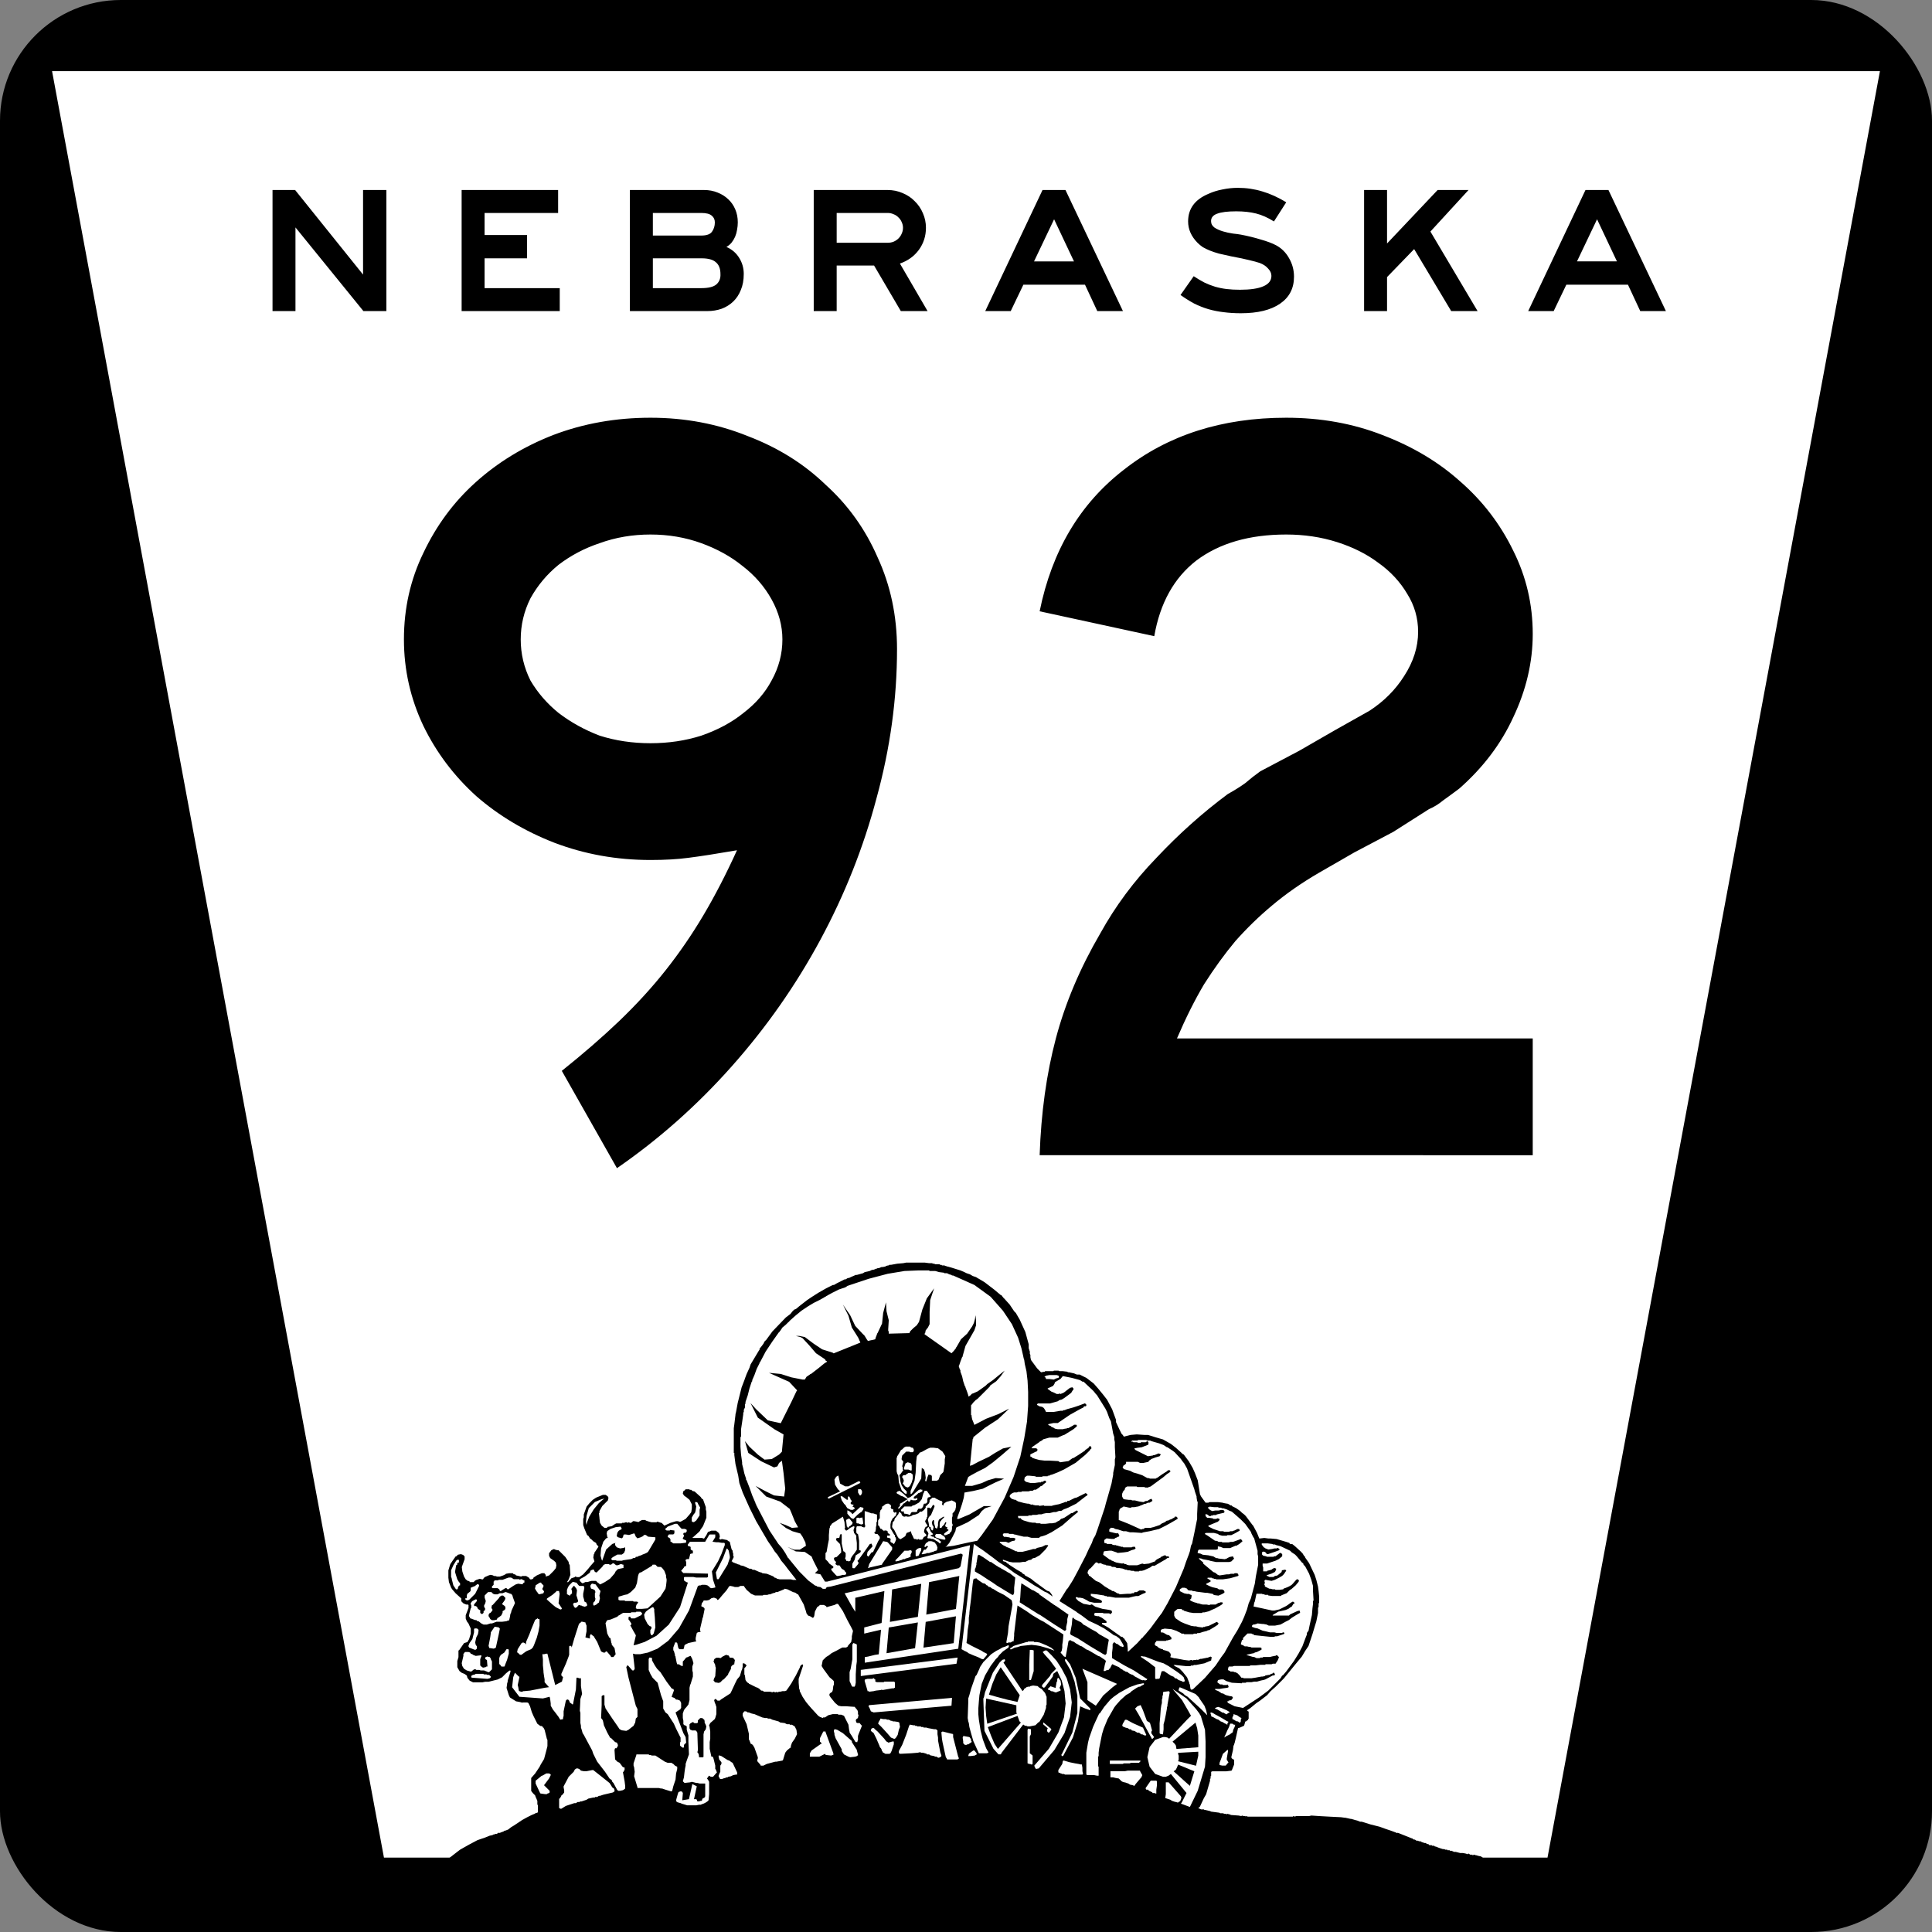 <?xml version="1.0" encoding="UTF-8" standalone="no"?>
<svg xmlns="http://www.w3.org/2000/svg" width="600" height="600">
  <rect width="100%" height="100%" fill="#808080" stroke="none"/>
  <g transform="translate(-70 238.153)">
    <rect width="600" height="600" rx="37.5" ry="37.5" transform="translate(70 -238.153)"/>
    <path fill="#fff" d="M86.166-216.064h567.666l-103.238 554.806H189.239z"/>
    <g fill-rule="evenodd">
      <path d="M530.948 339.75v-.165l-.513-.87-.522-.348-.87-.174-.522-.174h-.174l-.522-.183h-.183l-.165.183h-.174v-.183h-.696l-.522-.339h-.174v.174h-.174l-.522-.174-.861-.174h-.87l-1.392-.357h-.522l-.348-.165h-.174v-.174h-.696l-.174-.174h-.697v-.174h-.696l-.165-.174h-.531l-1.044-.339-.513-.183-.358-.174-.687-.174v-.174h-.696l-.174-.174h-.696l-.348-.348h-.348l-.522-.339h-.522l-.174-.183h-.339l-.531-.348h-.522l-.174-.165h-.522l-.522-.357h-.339l-.174-.174h-.174v-.174h-.183l-4.342-1.731h-.687v-.183h-.183l-1.392-.513-1.557-.522-1.914-.696-2.775-.696-2.794-.87h-.513l-.87-.348-.696-.174-.522-.165-.687-.183h-.183l-1.557-.348h-.174l-1.218-.165-3.481-.174-3.297-.183-2.436-.165-.696.165h-3.994l-.522.183-.174-.183h-.174l-.183.183h-14.069l-.174-.183h-.174l-.183.183-.165-.183h-.522l-.522-.165-.174.165-.87-.165-2.427-.174-.183-.183h-.348l-.339-.165h-.183l-.174.165-.165-.165h-.522l-.522-.183h-.87l-.174-.165-2.61-.348-.348-.174-1.566-.357h-.174l-.174-.165h-.861l-.348-.174-.522-.174.522-.522 1.209-2.601.706-1.227 1.209-4.168v-.687h.174v-.705l.174-.174v-1.209l.348-.183h4.35l1.392-.174h.165l.174-.174.696-1.74v-1.558h-.174l-.522-.348-.174-.348.522-2.262.174-1.392.174-.174v-.348l.174-.165v-.183l.348-1.383.696-3.133.522-.165 1.218-.531.174-.174.348-1.209h.165l.696-.531v-.165l.183-.174v-2.263h-.183l-.339-.348 1.044-.696 1.905-1.566 1.044-.696 2.262-1.74 1.044-1.209 1.566-1.392 2.601-2.61 3.829-4.69 1.74-2.088 1.035-1.74.696-1.035.348-.522 1.218-3.646.522-1.749.687-2.253.522-2.601v-1.567l.183-.348v-1.053l.174-.165v-1.915l-.174-1.74-.183-1.392-.522-2.079-.513-1.566-1.74-3.655-1.218-1.731v-.183l-.348-.348-.522-.861h-.165v-.174l-2.088-1.914-.87-.696h-.696v-.174h-.174v-.174l-1.044-.348-2.959-.87-1.905-.174h-.696l-1.218-.165-1.392.165h-.174l-.696-1.731-1.209-2.262-.183-.174-2.088-2.785-.513-.513-.696-.531-.522-.513-1.218-.87-.348-.183-.696-.339-.348-.174v-.174h-.339l-.87-.522-1.044-.174-.696-.174-1.392-.174h-2.61l-.339.174h-.871l-1.392-1.914-.348-.696-.696-4.342-.87-2.262-.696-1.566-1.218-2.088-1.557-2.079-.357-.174-.339-.348-1.74-1.566-1.566-1.218-2.436-1.383-2.427-.705-1.044-.339-1.218-.358h-1.044l-2.427-.165-1.914.165-2.088.531-.348-.531-.348-.339-.348-.696-.348-.696-1.044-2.253v-.696l-1.209-3.307-1.566-2.949-1.218-1.566-1.566-1.914-1.383-1.566-2.262-1.74-.706-.339-1.383-.696h-.87l-.87-.357-1.557-.339h-.358l-.165-.183-1.401-.165h-1.044l-.339-.174h-1.392l-.174.174h-2.611v.165h-.174l-1.035.183-.183-.183-1.035-1.044-1.914-2.601-.174-.87v-.687l-.174-.357v-.687l-.348-1.053v-1.209l-1.044-3.82-1.74-3.829-1.209-2.079-.522-.531-1.401-2.088-1.731-1.914-.183-.165-.687-.87h-.174l-2.079-1.74-2.959-2.262-1.74-1.044-.348-.174-.522-.348-1.044-.348-.87-.522-.513-.165-.531-.183-.339-.165-.348-.174-1.218-.522-2.775-.87-1.227-.348h-.165l-.357-.174h-.339v-.165h-.87l-.174-.183h-.522v-.174h-1.566v-.174h-.696v-.165h-1.044l-1.392-.183h-5.724l-.879.183-1.914.165-1.914.348h-.513l-.174.183h-.174l-.696.165-.174.174-.87.165h-.339l-.879.357h-.348l-.348.174h-.165l-.357.174-.513.174h-.357l-.687.348-1.566.348-.522.339-1.914.531h-.339l-1.575.687-.339.183-.696.165-.522.348h-.348l-2.427 1.227-.879.513h-.339l-2.088 1.044-1.218.696-1.218.696-1.914 1.218-1.557 1.044-2.446 1.905-1.035.87-.513.174-.183.183-.174.165-.174.174-.696.87-1.383 1.044-4.177 4.342-1.905 2.61-.531.513-.348.696-.513.696-.705.879v.339l-.174.183-2.601 4.342-.339 1.035-.879 1.914-.522 1.392-.174.522-.87 2.262-1.044 4.168-.174.696-.513 2.785-.174.696v.174l-.357 2.949-.165 1.218v7.648h.165v.687l.357 2.794.861 3.646.348 2.262 1.044 2.949 2.098 4.69 2.079 4.186 3.646 6.247 1.218 1.74.87 1.392.87 1.035 1.218 1.914 1.035 1.218 1.044 1.383 2.61 3.316h-1.044l-.696-.183h-3.471l-.696-.165h-.183v-.174h-.165l-.348-.174h-.174l-.348-.348-.348-.174-1.731-.696-1.401-.174-.165-.174-.705-.174-1.566-.696h-.522l-.513-.348h-.513l-1.924-.87-.87-.165-.174-.183-.696-.174-.339-.174-.522-.174-.348-.174h-.183l-.165-.165-.174-.183h-.174l.696-1.392-.183-.348v-.687l-.165-.522v-.349l-.348-.522-.522-2.088v-.174l-.696-.339v-.183l-1.74-.348h-.174l-.174.183-.348-.183h-.174v-.174l.174-.522v-.174l-.174-.861h-.174v-.174l-.861-.705h-1.392l-.87.357h-.183l-.513 1.035-.696 1.044h-.348l-.174-.165h-2.959l-.165-.183h.165l1.749-1.566.165-.165.348-.357v-.165l.87-1.218 1.044-2.61v-1.905l-.174-.696v-.705l-.87-2.427-.348-.174-.348-.522-.174-.174-1.74-1.566-.687-.165-.174-.183-.174-.165h-.531v-.174h-1.209l-.522.522h-.174l-.174.696v.165l.348.522.174.183.522.339 1.035.861.705 1.401v1.218l-.174 1.209-.531.705-1.209 1.383-1.566.87h-.522l-.174-.165h-.696l-1.74.513-1.905.87-.87-.87h-.174l-1.044-.348h-.174l-.174.174h-1.566l-.696-.174-1.044-.339-.165-.183h-1.044l-.705.357-.513.339-.174-.174h-.174l-.87-.165h-.348l-.174.165-.174.174-.348.174h-.348l-.174-.174h-.174l-.174.174-.522-.174h-.174l-.522.174h-.687v.183h-1.749l-.339.165-1.044.696-1.044.174h-.174l-.348.348h-.696l-.87-.696-.522-.87-.174-1.392v-.174l-.165-1.392.165-.174v-.513l.87-1.566 1.74-1.74.174-.696v-.174l-.174-.348-.174-.165-.522-.348h-.861l-2.098.861-1.035.687-1.044 1.053-.87 1.044-.87 2.436v.871l-.174.513v1.914l.348 1.044.87 2.079.348.183.348.513.174.348.348.174.348.348.348.348.861.522.183.513.522.531v.174l-1.053 1.566-.165.174v.348l-.183.174-.165 1.044.348 1.209-1.218 1.392-.696.87-1.566 1.74-1.218.87h-.696l-.522-.174h-.165v.174l-1.053.348-1.035 1.209h-.348l.522-.87.522-1.383-.174-2.61v-.339l-.348-.705v-.339l-1.044-1.575-2.088-2.079h-.348l-.696-.183-.339-.165h-.174l-.705.348-.513.696-.183.174v.861l.348.705 1.227.861.522.522.165.879-.165.87-.696.861-1.218 1.218-.183.165-.513.183-.522.174v-.522l-.348-.348v-.174h-.87l-1.566.687-.522.357-.522.348v.174l-.174.174-.348.165h-.522l-.348-.513-.87-.522h-1.209l-.348.174-.696-.174-.87-.183-.348-.339h-.348l-.348-.348h-1.035l-1.053.174-.174.174-.687.339-.531.183-.513.174h-.87l-.522-.174h-.522l-.174-.183-.696-.165h-.165l-.531.165-1.218.531-.174.174-.165.174-.183.339h-.348l-.687-.165-1.044.348-.348.174-.348.339-.174.174h-1.218v-.174l-.174-.174h-.348l-.696-.522-.522-.861-.522-1.566-.174-1.392.87-2.427v-.87l-.522-.531h-.174l-.348-.165h-.174l-.861.165-.522.531h-.174l-.87 1.218-.348.522-.357.513-.165.348-.522 1.74v2.262l.174 1.383.687 1.74.357.531 1.044 1.209 1.731 1.566v.87l.348.348.174.174.174.165.87.357h.522l.174.174v.87l-.87 2.262v1.035l.348.87.522.696.696 1.557v1.566l-.522 1.74-.522.87-1.044.348-1.566 2.253h-.165v2.098l-.357 1.209v1.914l.696 1.218.696.522.87.348.696.513.174.696.696.87.348.174.696.348h2.949l.87-.174h1.044l2.785-.696.348-.165.696-.357.339-.165 1.218-1.227 1.053-.861h.339v.348l-.87 2.775v.348l-.174.522v.174l-.174 1.218.705 2.253.339.705 1.914 1.209 1.044.183.696.174.174.165v-.165h1.557l.357.165.513 1.044.522 1.74.522 1.218 1.218 2.436.696.513.174.174h.348l.348.174.174.183v.174h.174l.348.696.348 1.383.348 1.392.174.348v1.914l-.348 1.383-.696 2.61-1.044 1.731-.348.705-1.392 2.079-1.218 1.392v4.002l.522.696.696.687.174.531.174.348.348.861v1.044l.174.348v2.079l-.174.183-.696.165v.183h-.174l-.87.348-1.392.696-1.557.861-2.61 1.74-.861.513-.879.705-.87.348h-.165l-.357.174-.165.174h-.174l-.87.348h-.696v.174l-.348.174h-.522l-.174.174h-.348l-.174.174-.87.174-1.74.696-.522.165-.513.174-1.044.357-2.61 1.383-2.775 1.566-.696.522-3.133 2.436v.348l-.174.165m214.839-39.798h-.531l-.861-.522-.879-.174-.165-.348h-.531l-.513-.348-.696-.165-.87-.357-.174-.348.174-.513.522-.87.174-.357h.522l1.914 1.044 3.133 1.401 1.035 2.253-.174.174h-.348l-.696-.348h-.339l-.696-.522m-86.045-66.911.174.339.174 1.218v.522h-.174l-.174.165h-.348l-.348-.165h-.174l-.174-.165h-.522l-.165-.183v-1.393l.165-.174h.696l.174.174.183-.174h.348l.165-.165m0-8.17v.696l-.348.687h-.348l-.522-.87v-1.035h.87l.348.522m90.213 76.996h-.174l-2.088-3.829v-.174h-.174v-.174l-1.905-3.471-1.053-1.74.174-.174.522-.522.87-.348h.174l.705 1.566 1.209 3.307.87.513.174.358.522 1.914v.339l-.174.174v.522l.87 1.218-.174.165-.348.357m-56.67-60.142-3.646 32.159-29.027 4.342v-1.731l1.044-.183 2.079-.513 1.218-.183.706-7.639-5.221 1.209v-1.905l5.395-1.392.861-9.911-9.031 2.088v4.342l-.879-1.392-1.557-2.775-.87-1.566 35.457-7.813.522-.531.696-3.655-.522-.339-40.495 10.25-1.227.174-.339.522h-.87l-.696-.522-1.044-.174-.165-.174-.531-.174-2.088-1.557-2.785-2.785-3.123-3.82-.174-.183v-.165h-.174l-.87-1.566-1.035-1.557-1.218-1.401v-.174H311.43v-.174l-2.436-3.655-2.088-3.994-2.079-4.003v-.165l-.174-.174v-.174l-1.044-2.436-.861-2.436-.879-2.253-.174-.183v-.33l-.522-1.575-.348-1.566-.348-1.383v-.532l-.339-2.427-.183-2.436v-2.959l.183-.165v-2.262l.339-2.253.348-2.436v-.531l.174-.165v-.696l.348-.696v-1.044l.174-.174v-.522l.705-2.079.522-2.088.687-2.088.174-.174v-.348l.687-1.566.696-1.914.87-1.731v-.183l.183-.165 1.731-3.297 2.088-3.142 2.088-2.94h.174v-.183l.174-.174.687-1.035 1.053-.879.861-.87h.174v-.165l.174-.183 1.74-1.557 1.905-1.566 2.088-1.392 1.74-1.044 1.74-.861 1.566-.87.174-.174h.174l.174-.174 1.905-1.044 2.098-1.044 2.079-.696.165-.174h.183v-.174l6.778-2.262 5.908-1.557 5.221-.87 4.342-.174h3.297l.174.174h1.74l1.218.348 1.392.174h.165v.165h.879l.696.348.696.183.165.174h.348l6.604 2.949 5.038 3.655 3.829 4.342 2.785 4.168 1.914 4.177 1.035 3.297.522 2.262.183.87.174.522.165 1.218.522 2.262.348 2.949.174 3.481v4.342l-.348 4.873-.861 5.212-1.227 5.734-2.079 6.256-2.775 6.43-3.655 6.778-3.471 4.864-1.227 1.566-.174.183-2.601.513-4.699 1.044-2.601.348.339-.174.879-1.044 1.035-1.914.87-1.731.174-.87.174-.348.87-.348 2.61-1.218 3.471-2.253.879-1.218 1.035-.87 2.088-.696h-2.436l-2.436 1.392-2.079 1.218-2.088.87-1.218.513h-.522l.174-.696.696-1.905.696-2.088.522-1.914.174-1.218v-.348l.87-.174 1.914-.339 2.949-.696 1.74-.879 2.079-1.035 2.785-1.209-2.61-.183-2.427.696-1.905.87-2.968.861h-2.253l1.044-2.775.861-.522 1.914-1.044 2.436-1.218 2.436-1.74 2.949-2.427 2.785-2.436-2.61.531-2.436 1.383-1.914 1.218-3.297 1.566-1.914 1.035-.696.183.183-1.566.339-3.481.348-3.297.183-.174v-.358l3.646-2.94 3.994-2.61 3.481-3.307-3.481 1.74-3.646 1.383-3.655 1.914-.339-.861-.357-.87-.174-.879v-.339l-.174-.174v-2.959l.174-.174.531-.696.861-.861h.174v-.183h.174l1.218-1.209 1.218-1.218 1.209-1.218.183-.174.174-.348.165-.174 1.749-1.218 1.383-1.557 1.227-1.74-1.749 1.383-1.905 1.566-1.74 1.218-.174.174-.174.174-.174.174-1.209.87-1.227.87-1.566.696h-.174l-.174.165-.174.183-.348.339-.339.174h-.174v-.339l-.348-1.044-.522-1.392v-.174l-.174-.183-.522-1.557-.348-1.557-.522-1.401v-.513l-.174-.174-.174-.531-.174-.513.174-.348.348-1.053.522-1.383.174-.174v-.174l.87-3.133 1.383-2.418 1.392-2.446.522-1.557v-1.566l-.174-1.566-.174 1.218-.339 1.209-.531 1.044-1.557 2.262-1.914 1.74-1.392 2.436-.174.165v.174l-.696.87-.522.531-.165.165-8.354-5.899v-.183l.174-.174.183-.87.687-.861.522-1.053v-3.82l.174-3.646 1.218-3.655-2.262 3.123-1.392 3.481-1.035 3.82-.696 1.053-1.044.87-.87.861-.174.174v.183l-.174.174v.165l-6.43.174v-.696l-.174-.174v-.522l.174-2.775-.696-2.785-.174-2.775-.87 3.307-.348 3.288-1.392 2.959-.174.174v.183l-.339.861-.174.522v.174l-.696.174-.87.174-.696.174-.174-.174-.348-.522-.522-.87-.174-.174v-.174h-.174l-2.601-2.775-1.566-3.307-2.262-3.307 1.74 3.481 1.044 3.655 2.079 3.307v.165l.174.174v.174l.174.348.183.348v.174l-8.18 3.297h-.174l-.165-.165-3.307-1.053-2.61-1.74-2.775-2.079-.87-.174-.879-.174h-1.035l.696.174.696.174.696.357 2.079 2.244 2.088 2.436 2.61 1.74.174.174.174.174v.174l.339.174.174.165-.861.531-1.914 1.557-2.253 1.74h-.174l-.183.183-1.035.696-.522.861h-.696l-3.481-.687-3.297-1.053-3.655-.348 3.133 1.401 3.123 1.383 2.436 2.601v.174l-.174.183-1.566 3.297-2.262 4.516-1.035 2.088-4.003-.87-3.646-3.471-1.74-1.914 2.262 4.516 5.212 3.655 2.775 1.566-.513 5.386-.87.87-2.262 1.392-2.262.174-2.079-1.566-2.601-2.436-1.401-1.74 1.044 3.655 3.994 2.601 4.003 1.914 1.044-.339.522-1.053.87-.687.513 3.82.522 4.873-.348 2.427-3.123-.348-2.785-1.383-2.949-1.575 3.307 3.307 4.342 1.566 2.949 2.262.522 1.209 1.044 2.62 1.044 1.905-1.905.174-1.914-.87-1.914-.696 1.914 1.566 2.079 1.044 2.436.696.696 1.035.87 1.74.165 1.044-1.905 1.209h-1.731l-2.098-.861 2.61 1.392 2.785.174 2.088 1.392.513 1.218 1.053 2.079.513 1.044h-.174l-.87.87 1.74.348 1.392 2.253h.687l44.323-11.294m-33.707-5.908.165.174.522.174h.348l.174-.348-.174-.861v-3.829l.696.174 1.392.513h.522l1.035.357h.174v2.254l-.174.174v.87l-.165.696v.522l-.174.87-.348.165.165.358.357.174h.513l.696.861v.522l-.522.87-1.557 3.307-.522.174-.87 1.218h-.174l-.348-.348.174-1.044 1.566-1.74-.183-.531-.165-.339-.522.174-1.218 1.731-2.262 3.142-.348.339.348.522v.174l-.174.348-1.044 1.227h-.522l-.174-.183v-1.219l.696-1.209.183-.696.174-.696 1.392-.87.165-.348v-.174l-.165-.174h-.357v-2.949l-.174-1.227-.174-.861-.348-.174v-.174h-.165v-1.566l.165-.522h1.401m18.594 6.787v.687l-.87 1.731h-.348v.183l-.522-.183v-1.731h.174l.174-.348.696-.339h.696m3.297-15.654h.87l.522.348 1.044.522.522.174h.174v.174l.174.174-.174.696.174.165.174.183.174-.183v-.339h.165v-.174l.879-.522h.165l1.227-.348h.165l.348.174.696.348.174.348v1.209l-.174.705v.165l-.174.183-.174.348-.174.165-.348.348v.87l-.174.522v1.749l.174.165v.696h-.174v.87l-.165.696-.522.522v.174l-1.227.513h-.522v-.513l1.401-1.044-.174-.174-.183-.174h-.165v-.349l.165-.174-.522-.174-.165-.174v-.349l.339-.696-.174-.174h-.165l-.357.687-.687.705v.174l-.348.174h-.348v-1.383l.174-.696h.174l.174-.357.348-.348.174-.174.339-.339v-.183h-.165l-.348.183-.522.339-.522.348-.174.357-.174.687v.87l-.174.522v.174l-.165.174h-.183l-.174-.174h-.174v-.174l-.174-.696-.174-.513v-.871l-.174-.183h-.174l-.348.696.174.87.348.522v.174l-.174.696v.174h-.174v.165l-.174-.165-.174-.174v-.174h-.165v-.523l-.357-.174h-.174v-.523l-.165-.87-.183-.696v-.174l.348-.87h.174v-.174l.174-.165h.183l1.035-2.446.174-.513-.174-.174-.174-.183h-.174l-.522.87-.165.183h-.357v-.183h-.697v2.784l-.174.183v.339l-.339.522-.183.357.183.513.339.513.174.183v.349h-.174v.174h-.339l-.357.696-.165.696.165.522.531.522v.348l-.174.165h-.183l-.174.174h-.165l-.348.522v.174l-.357.183h-.861v-.183h-.174l-.348.183h-.174l-.174-.183h-.522l-.348-.339v-.183l-.348-.696-.174-.339-.174-.531v-.339l-.87.339-.513.183-.174.348-.183.522-.339.339-.879.522-.174.174h-.339l-.183-.174-.339-.165v-.183l-.174-.174-.348-.687-.174-.348-.522-1.044-.348-.522h-.174l-.165-.522v-.174l.165-1.044v-.174l.174-.174.348-.339v-.183l.174-.522.348-.339.339-.522.358-.348v-.183l.174-.174v-.349h.348l.174.174.165.174.174.174v.183l.174.348.522.339h.357l.348-.174.174.174h.687l.696-.174.522-.339.87-.174.87-.357.174-.174.174-.174.174-.165h.513l.705-.531.522-.696v-.513h.174l.165-.174.696-.696.174-.522v-.531h.174v-.165l.348-.174.174-.174v-.174m75.961 56.139h-.348l-.531-.522-.861-.348-1.566-1.035-.522-.348h-.687l-.183.348-.522 1.905-.513.183-.183-.183v.183h-.513l-.174-.183v-3.471l-2.262-1.74-2.079-1.383-.183-.183h.183v-.174l.861.174h.348l4.003 1.566 1.74.522 1.557.87 2.61 1.74 1.392 1.035.165.174.357.348.174.183.339 1.035-.174.348h-.522l-.174-.174-1.044-.348-.687-.522m-73.698-44.836h.522l.174.174.522.348.339.165v.174h.183v.174l.174.183v.522h-.522l-.87-.183-1.566-.522v-.174h-.174v-.522l.174-.165v-.174h1.044m-3.133 2.253h.174l.174-.165v.165h.522l.87.348.174.174.174.348.174.165.348.879-.165.87-.357.174h-.174l-.348.174h-.174v.174h-.522l-.174.174h-.522v.174h-1.036v.174h-.174l-.87.174h-.358v-.174l.705-1.227h.522l.513-.687.174-.174v-.174h-.174v-.174h-.174l-.165.174-.174.174h-.357v-.349l.174-.357.183-.339.174-.174.513-.348.183-.174h.165m71.61 57.009v-.522l.174-1.905.174-2.436.174-1.218.183-.696v-1.035l.165-.531v-.513l.174-.522v-.696l.183-.174 1.383-.174h.348l.174.348-.696 3.82v.522l-.174.174v.522l-.348 1.914-.348 1.731-.339 1.227v1.557l-.183 1.566-.87-.165-.174-.183v-2.611m-97.504-52.659v-.696l-.522-.522h-.174l-.522-2.436v-2.775l-.174-.174-.348.174-.174.861-.165.183h-.531l-.339.165v.522l1.209 1.218.348 1.914v.696l-.174.174-.348.348-.165.165-.696.696-.706.183-.174.339.174.531.531.522-.183.339v.348l.522.357h.696l.696 1.035.87.522v.174l.348.348.165.174v.522l-.513.174h-.696l-.348.165-1.044.183h-.174l-.339-.183-1.401-1.557-.165-.522.522-.165.165-.183v-.348l-1.209-.87-.522-.696-.696-.687v-1.914l.174-.174.165-.174.357-2.088.348-1.731v-1.401l.174-2.079.165-.348v-.348l.183-.174.174-.174.165-.348.174-.165 1.401-.87 1.905-1.227.174.522.348 1.218v.174l.174 1.566-.174.174.174.348.339.339.357-.165.87-.696 1.044-.522.339.174-.339 1.044.174.87.696.87v.861l.165 1.392v2.079l-.696 1.053-.696.861-.522.87v.531l-.513.339-.522-.174h-.357v-.165l-.165-.348-.174-.183.174-.687v-.348m109.329-1.044.174-.522.174-.183h5.386l.522-.165v-.87l.87.174.861.358h2.088l1.218-.531h.174v-.174h.522l.879-.522 1.035-.87-.174-.348-.348-.348-.513.183-1.401.513-.522.174h-.687l-.696.174h-1.914l-.174-.174h-1.044l-.174-.174-.522-.165h-.348l-2.262-1.566-.87-.522v-.174l.358-.174h2.427l1.392.348v.174l.522.165.696.183h1.383l.174-.183h1.219l1.044-.513 1.566-.879v-.165l-.165-.348h-.531l-.696.348-.348.165h-.174l-.339.183h-.705l-.348.174h-1.557l-.183-.174h-1.035l-2.088-.696-.348-.174-.696-.348-.348-.174-.165-.174v-.174l2.079-.87.87-.348.522-.522v-.348l-.522-.174h-.174l-.348.174h-.871l-.174-.174-1.218-.174h-.522l-.513-.522v-.513l.174-.183.174.183h.165l.696.513h.348l.174-.165h.348l.348-.174h.87l.174-.174 2.262-.531.174-.339-.174-.348-.348-.183h-.522l-.87.183H447.345l-.87.174-.696-.357-.696-.696.183-.174h.339v-.165l1.392.165h1.218l.348.174h.696l.174.183h.513l1.044.348.696.348.87.348 1.218 1.044 1.566 1.383 1.392 1.392 1.74 2.436.174.522.522 1.035.339.522 1.044 3.829v1.044l.174.696v2.601l-.687 3.481-.357 2.427-1.209 4.525-.696 1.557-.183.696-.339 1.218-.87 2.262-.696 1.566-1.392 2.601-1.392 2.262-2.601 4.699-1.044 1.392-1.74 2.601-3.307 3.82-3.471 3.307-.174.174-.348.174h-.349l-.174-.348-.174-1.218-.174-.348v-.174l-.696-1.731-1.392-1.74-1.035-1.044-.696-.348-.696-.348-.357-.348h.531l3.307.348h1.383l.174-.174h.697l.174-.174h.696l2.601-.522 2.088-.87.174-1.035-.348-.183-.522.183-.348.165h-.174l-1.731.348h-.348l-.87.357-.348-.183v.183h-.871l-.348.165-.348-.165h-.174l-.522.165h-.174l-1.392-.165-2.775-.531h-.348l-1.218-.339.174-.696-.174-.522-.522-.531-1.044-.348-.696-.165v-.174l-.696-.174-.696-.348-.348-.348-.687-.348v-.174h-.183l.183-.696.348-.348v-.174h2.95l.174-.165h.348l1.218-.358v-.522l-.348-.348-.348-.348-.696-.174-.87-.513-.348-.183h-.522l-.174-.174v-.522l.174-.165.183-.174h.165l.696-.183 2.088.183 1.566.513.348.183.687.339.357.183.174.165h.696l.165.183h2.785l.174-.183h1.044v-.165h.696l1.044-.357 1.383-.348.174-.174h.348l1.74-1.035 1.044-.696.174-.348v-.174l-.522-.348-2.436 1.209-.687.174h-.348l-.183.183h-.522l-.165.174-1.392-.174-.696-.183h-.522l-1.044-.174-1.914-.687-1.209-.522-.522-.348-.522-.348-.522-.348-.174-.174-.174-.348-.174-.348v-1.218l.174-.174h.174v-.174l.696-.522h1.219l.339.358h.357v.165l1.731.522 1.218.183h2.61l.348-.183h.513l.705-.174.687-.174.696-.339 1.218-.522 1.566-.879.522-.339.174-.174.174-.183-.174-.339h-.696l-.174.174h-.348l-.87.522h-1.74l-.174.174-.861-.174h-1.218l-.696-.174-.522-.183h-.348l-.348-.165-.696-.174-.87-.348-.522-.348v-.183l.348-.165.174-.696v-.522l-.522-.174-.174-.174h-.696l-.87-.174-1.392-.696v-.513l.183-.183.348-.174.165-.174h.871l.357.174h.165l.357.358v.165l.687.174h.696l.174.174h.522l.696.174 1.392.174 1.392.183h.513l1.74.339.348.348 1.392.183.87-.357.687-.348.358-.348-.174-.522-.522-.339h-1.045l-.522-.358-1.566-.348-.87-.348-.696-.348-.339-.165v-.183l1.383-.696v-.339l-1.044-.696.174-.174h1.218v.174h.522l.174.174h.522l.174.165h2.088l2.253-.339 2.436-.696.174-.183-.174-.513-.339-.174h-.705l-.174.174h-1.035l-.531.174h-.696l-2.253.339-.522-.165-.87-.696-.522-.174-3.133-2.61v-.348l-1.209-1.035-.174-.348.87.165.348.183 1.044.174.861.174.522.165 1.74.357h3.994l.696-.183.87-.87-.348-.687h-.165l-.879.165-.696.357-.174.165h-.339l-.174.183-1.74-.183h-.174l-.522-.165h-.348l-.87-.522-1.557-.348-1.74-.183-.696-.339-.87-.174v-.348m5.734 48.317.522-.174h.174l1.044.348 1.557.696.87.522h.174l-.348.174-.522.339-.174.183h-.165l-.348-.183-.531-.339h-.339l-.522-.348-.87-.522-.348-.174h-.174l-.174-.174h-.174v-.174l.348-.174m-48.674-6.082.183.174.165.348v.348h-.165l-1.218.522h-.174l-.522-.174-.348-.174h-.349l-.348-.174-.174-.174h-.339l-.357-.348.696-.696.174-.174 1.566.522.348-1.914.174-.174v-.522l.174-.522h.174l.174.174.348.522.165.174.183 1.218-.531 1.044m-3.646 12.686v-.174l-1.383-1.209v-.532h.165l.174.174 2.088 1.74v.174h.174l-.687.87-.174.174-.357-.174v-.174h-.174v-.696l.174-.174m0-25.033-2.436-.687-1.035-.174-1.566-.174-3.307.348-1.035.348-.879.174-1.035.522h-.348v-.358l.348-.165.696-.522.522-.174 3.471-1.044h.348l.174-.174h1.731l.183.174h.87l.861.174 2.088.87 1.392.696 1.044.861h-.174l-1.914-.696m-4.351.696v6.439l-.861 2.775h-.522v-4.864l.174-4.516h.696l.513.165m7.135-85.514.522.174.174.183v.349l-.174.165-.696.174-.696.348-1.383-.165h-1.054v-.183l-.174-.174v-.165l-.348-.174.348-.174.174-.183h.174l.879-.174h2.253m17.037 47.456h.522l.687.348.87.174 1.566.522h.87l1.218.339h1.035l2.61.183.522-.183 1.914-.339 2.949-.696 2.088-1.044 1.566-.87 2.088-1.218v-.348l-.348-.348h-.522v.183l-1.218.687h-.174l-.696.357h-.348l-.696.513-.861.357-.706.513-2.079.696h-.174l-.522.174h-1.74l-.522.348h-.348l-.339.174-3.838-1.74-2.601-1.035-.522-.183v-2.601l.174-.348v-.183l.348-.513.696-.358.174-.165h.348l1.557.339h.531l.165-.174h.879l.861-.165h.174l.522-.174.348-.174.522-.183.696-.339h.348l.696-.348h.522l.87-.522v-.174l-.174-.348-.174-.174-.696.339-.522.357h-.522l-.696.348-1.218-.174-.696-.174-.696-.174h-.861l-.348-.183h-.705l-1.383-.165-.348-.174-.348-.696v-.871l.174-.348v-.174l.696-.861v-.358l.174-.174.522-.339h2.959l.165.174h2.262l.174.165h1.044v-.165h.174l.522-.174 3.297-2.427.522-.366 1.218-1.035 1.044-.696v-.349l-.174-.165h-.522l-.174.165-.174.174-1.392.87-1.731 1.218h-.174l-.174.183h-1.74l-.522-.183h-.348l-1.566-.87-1.566-.522-1.218-.339-1.035-.531-1.914-.522-.348-.522v-.165l.174-.174v-.174l.522-.348.348-.348v-.522h3.646l.696.339h1.044l1.566-.339.174-.348.522-.348.174-.174 1.392-.522 1.209-.348.348-.522-.174-.174-.522-.174-1.218.513h-.339l-.348.183h-.174l-1.218.174-2.436-1.218-1.392-.696-.339-.348v-.165l.861-.183 1.392-.174.87-.339.87-.348.348-.174v-.696l-.348-.357-.522.357h-1.044v-.174l-.174.174h-.165l-.183.165h-.87l-.174-.165h-1.218l-.165-.174h-.522l.165-.183.183-.174h1.731v-.165h2.61l.348.165h.871l.348.174 2.427.696 1.401.531 1.035.687h.174l.522.357 1.044.687.696.522 1.914 2.088.339.522.696.87.87 1.557 2.262 6.439.174.687.522 1.566v.348l.174 1.044.174.348-.174 3.646v1.566l-.87 4.351-.696 3.297-.348.696-.348 1.74-.348 1.035-.339.879-.522 1.392-.696 2.079-2.436 5.734-2.61 5.038-1.731 2.968-1.053 1.383-2.427 3.307-1.74 2.079-.522.522-.165.348h-.183l-1.566 1.74-2.775 2.601h-.174v-.861l-.174-1.74-1.044-1.566h-.174l-.174-.348h-.174l-.522-.174-.174-.174-3.646-2.601-1.218-.696-.696-.357V265.85h1.392v-.522l-1.392-1.044-1.044-.522h-.522l-.696-.174-.165-.165.165-.696h2.611v.165h1.905l.174.174h.348l.357-.522-.174-.522-.531-.165-1.035-.183-1.218-.174-2.262-.687-1.044-.696h-.174l-.348.174h-.165l-.879-.174-1.035-.174-1.218-.696-.348-.174-.522-.531-.174-.165-.174-.348.174-.174h.348l.174.174h.696l.87.174 1.044.522.861.522 1.575.348h2.254l.174-.348-.174-.357-.696-.348-1.218-.339-1.218-.696-.174-.165v-.532l1.914.174 1.044.174 1.218.183.174.165h.522l.174.174h.687l1.914.348h4.168l1.392-.348.87-.174h.705l.687-.348.705-.348.861-.339v-.357l-.174-.174h-.348v-.174h-1.392l-.861.522h-.696l-.183.348h-.513l-.522.174h-1.044l-2.436.174v-.174l-.696-.174-.522-.348-.687-.348h-.348l-.357-.348h-.165l-1.74-1.044-1.566-1.209-.348-.183-.87-.348-1.905-1.557h-.183l-.174-.348v-.174h-.165v-.174l-.174-.174.174-.696.522-.696h.165l1.74-1.914h.348l.522.348.522-.174.348.174.348.174.522.174h.348l.174.183 1.392.165.522.348h.687l.522.174.174.183h.87l1.044.165.87.348h.348l.348.174h.513l.696.174h.696l.183.174h1.392l.165-.174h.696l.696-.174 1.914-.87.696-.522h.687l2.959-1.731.348-.174.696-.522h.348l.174-.174-.174-.348h-.696l-.348-.348-.513.165-.357.183-.348.165h-.174v.183l-1.044.522-.513.348-.174.339-.522.183-1.392.513-1.566.174-.522-.174-1.566.531h-2.61l-.687-.183-.174-.174h-.348l-.696-.348v.174h-.174l-1.044-.174-.87-.174-.348-.165h-.174l-.174-.183-.513-.174-.357-.165v-.174h-.348l-1.905-1.392-.174-.183.174-.861.174-.174 1.557-.174h.705l1.557.522.348.174 1.914-.174 1.218-.174 1.209-.522.696-.183.348-.165.174-.174-.174-.522h-.687l-.357.174h-2.601l-.174-.174h-.522l-.348-.174h-.348l-.174-.174h-.522l-.174-.174h-.696l-.513-.183-.174-.165h-1.392l-.174-.174-.696-.174v-.871l.696-.522 1.566.174h.861l.348-.339h.174l.696-.358h.174l.174-.339-.174-.348-.174-.348-.174-.174v.174h-.348l-.87-.174-.687-.183h-.183l-.348-.165h-.174v-.696l.357-.348.165-.174h.183m-77.875 44.149 30.071-3.829-.348 1.914-29.723 3.829v-1.914m.87-50.057-.174.339-.348.531-.165.165-.348.174-.879.705-.339.339-.174.174-.522.522-.357.348v-.174l-.339-.174h-.174l-1.218-1.392v-1.036h.174l.174.174h.174l.87.687v.174h.165v.183l2.262-2.098.183-.174.687.174h.174l.174.357m9.041 72.306h.348v.871l-.696 2.079-.348.696h-.174v.174h-1.392l-.87-.513v-.183l-.174-.174-.165-.522-.174-.339-.183-.183-.174-.165v-.174l-1.044-2.436-.861-1.74-.87-.696v-.174l.174-.522h.165v-.174h.705v.174l1.035.87 2.088 2.262.522.696.174.174.348.174.174.165.696-.165.531-.174h.165m-13.382-69.183.696.87.165.174v.174h.174l-.174.183v.33h-.165l-.358.357-.165.174h-.174l-.174.174v.174l-.348.174-.174-.174v-.174h-.174v-.174l-.183-1.557v-.358l.357-.174.174-.174h.522m15.645 64.667-.348.87-.348 1.557-.522.861-.348.357h-.348l-.879-.357-1.035-1.2-1.905-2.088-1.053-1.044.174-.522.522-.87v-.174h.183l.687.174h.87l.348.165h.522l.687.357h.366l.165.174h.522l1.218.174.174.165h.165v.174l.183 1.227m-11.825-.531v.174l-1.044 2.61-.174.522v1.392l-.174.174v.349h-.514l-.174-.174-1.044-1.74-.696-1.044v-.174l-.174-.87-.174-1.392-1.392-2.775-.87-.348h-.87l-.174-.174h-1.557l-1.401.348-1.035.687h-.522l-.174.174-.87-.339-.522-.348-2.079-2.262-1.053-1.218-.696-.861-.687-1.044-.348-.522-.696-1.392-.174-.348v-.348l-.183-.348-.165-1.914v-1.209l.522-1.566.87-2.61-.174-.348-.357.174-.339.348-.174.522-1.218 2.427-.513.87-.879 1.566-.696 1.044-.861 1.218-.531.174h-.696l-.687.174h-.348l-.522.174h-.183l-.165-.174-.174.174h-.174l-.522-.174-.348.174-.696-.174h-1.915l-.174-.174-.348-.174h-.348l-.522-.522-.513-.348-.522-.174-2.079-1.044h-.183v-.174l-.339-.174-.183-.174-.174-.174-.348-.522-.174-1.392-.174-.339v-1.914l.174-.174.174-.174.348-.522-.174-.174-.348-.348-.522-.174-.174.174v.87l-.174.87-.174.348-.522 1.74-.861 1.035-.522 1.044-1.218 2.61-.348.696-2.959 1.914-.348.339h-.687l-.522-.522h-.183l-.348.348.174.705.357.861v.174l.165.348v2.262l-.348 1.209-.174.358-1.383 1.209-.348.696v.174l.174.357v.174l.174 1.209v2.262l-.174 1.044v2.079l.522 2.436h.348l.174.174.174.522.513 2.088v1.044l.183.165.165.522.183.357-1.218 1.383h-.696l-.522-.348-.174.174-.348.522-.174.183.174.165.348.522.174.348v3.82l-.174 1.914-.348.348-.522.348-.348.183-.348.165-.522.174-.348.174h-.522l-.87.174h-2.785l-1.731-.522-.348-.165-.696-.183-.522-.174v-.174l-.174-.174v-.174l.174-.687.348-1.227.174-.522.174-.174.522-.165h.174l.348.165.174.357v.165l-.174 2.088 2.079-.348 1.053-4.69.339.174.696.348.348.174-.87 3.994h.696l.174.174.174.522h.522l.522-.174h.348l.174-.696h.174v-.165h.348l.348-.531v-3.994h-1.74l-.696-.174h-.348l-.696-.183-.687-.165-.522.165-1.74.183-.174-.183-.174-.165-.174-.174.348-1.218.174-1.557.174-1.227.174-.861v-.522l.348-1.044.687-1.914-.174-3.994v-1.914l-.513-1.731v-1.053l-.522-.348h-.174l-.348-.339v-1.044l-.174-.879v-1.392l.348-1.035.348-.522.348-.348.687-.87.348-1.392v-3.82l.183-.861.174-.357.687-2.262v-1.209l-.165-.696v-1.218l.339-1.044-.339-1.218-.522-1.044-.531.174-.339.183-.522.165-.696.87-.348.348v1.393h-.348l-.348-.174-.522-.348h-.522l-.174-.522-.348-1.731v-.183l-.174-.174v-.339l-.348-1.227-.174-.174v-.861l.522-1.392v-.174h.522l.174.174.348 1.557.348.357h1.218l.174-.357.174-.861.174-.174 1.035-.522 2.436-.522v-.174l-.174-.165v-.705l.348-1.557h.174v-.183l1.044-.174-.174-.348v-.696l.696-2.949v-.174l.174-.348.522-2.61-.174-.339-.522-.348h-.174l-.174-.183.174-.87.522-.687v-.183h1.044l.696-.165.696-.522.696-.174h.165l.879.348v.165l.174.183h.165l.174-.183.348-.339.87-1.044 1.218-1.392.696-1.044v-.174h.174l.174-.174h.174l.861.174.531.174h1.035l.696-.348h1.045l.348.522.522.696 1.392 1.218 1.218.531h2.427l.174-.183h1.218l.522-.174h.348l.87-.348.696-.165.174-.183h.522l2.079-.861.174-.183.87.183 1.74.861.696.183.696.513h.174l1.74 3.133.687 2.079.183.696.513.696.522.174.357.174.513.348.348-.174.174-.522.174-1.218.696-1.392.522-.348.348-.339h1.219l.696.339.165.348.522-.165 1.914-.522.706-.348h.339l.174.174 1.392 2.079 1.392 2.785 1.218 2.262.513 1.035v.183l-.339 1.557v.696l-.174.87v.174l-1.044 1.218v.174l-.531.348h-1.209l-1.905 1.035-1.401.705-.861.687-.87.531-1.044 1.035-.348 1.74.522.861 1.914 2.62 1.209 1.035v.174h.174v1.227l-.174.165-.165 1.392-.183.522-.174.174-.339.165-.348.358v.513l.348.531 1.392 1.731 1.035.87.87.174h1.557l2.446.174h.165l.87 1.044.174.522v.696l.174.348-.174.687v.174l-.513.358-.174.339.174.696.339.174h.696l.531.696h.165m34.935 7.822.696.87v.348l-.174.174h-.174l-.174.174-1.383.174h-.696l.174-.696.174-.174 1.218-.87h.339m-10.25 1.566v.174l-.174.174-.174.174-.522.174-.513-.174v-.174h-.531l-.348-.174-.87-.174h-.165l-.531-.348h-.696v-.174l-1.209-.348h-.522l-.348-.165-.696.165-2.088.174-3.471.174-.183-.174h-.165v-.696l1.035-1.914 1.227-3.123.861-2.61.174-.348v-.174h.348l.87.174h.522v.174h.522l.174.174h1.044l.174.183h.696v.174h.87l.513.165 1.914.348h.522l.357.183v.165h.165v1.219l.174 1.035v.879l.696 3.655.348 1.035m14.6-1.035v.165l-.522.174h-2.437l-1.731-3.82-.705-2.436-.513-1.905-.174-1.227-.174-.513-.174-1.053.174-4.855v-1.218l.348-1.053.513-1.905 1.392-3.994.348-.357.87-1.914.174-.513.696-1.044.348-.522 2.427-2.436 1.575-1.044 1.035-.513.87-.522 1.044-.348.696-.348.348.174-.174.348v.174l-1.74 1.209-.87.87-.348.348-.348.531-.696.687-1.566 2.088-1.731 2.949-1.035 2.61-.705 3.471-.174 1.914-.174 2.262v1.74l.174 1.731.522 3.307.696 2.785 1.044 2.785.696 1.218m-7.822-5.047 1.914.348.165.165.348.531v.522h.174v.349l-1.035.696h-.348l-.183.165h-.513l-.348-.348-.174-.165v-.522l-.174-1.227.174-.339v-.174m-3.646-9.389-24.163 2.088-.87-.348-.348-.87-.174-.348-.174-.174v-.348l.174-.174 25.72-2.262-.165 2.436m2.253 16.167v.349h-.174l-.174.174h-3.297v-.174l-.357-.522-.165-.696-.87-3.994-.174-1.044-.174-1.914v-.174h.174l.174-.174 2.785.706h.339v.165h.174v.871l1.566 6.082.174.348m-87.776 4.864-.174 1.914-.696 2.088-.339 1.392-.183.174h-.174l-1.731-.522-1.044-.357h-.348l-.705-.165h-6.595v-.183l-1.044-3.471.174-1.383-.174-1.401-.174-.513v-.696l.87-2.61v-.174h3.82l.174.174h.522l.174.174h1.218l2.949 1.914.879.348h1.209l.183.174.339.174.174.165.348.358.348.174.348.174v.696l-.348 1.383m-.87-26.242.174.348v.174l-.696 1.914.357.174.513.165.522.531h.348l.522.165.348.174.348.696v1.567l-.174.174v.174l-1.566 1.044 2.436 6.43.696 1.218.174 1.731-.174.183-.522.513v.706l-.174.165h-.174l-.522-.339-.174-.174-.174-.183v-1.035h.174v-1.401l-.174-.339-1.218-2.436-.696-1.557-1.905-2.959-.696-.522-.705-1.218v-2.263l-.687-1.914-1.044-3.82-.348-.348-.696-.696-.522-.522-.696-1.209-.522-1.218v-3.307l.174-.522h.522l.348.174v.696l.87 1.566.696 1.035 1.044 1.053 1.914 2.949 1.557 2.088.357.174h.165m-51.092-11.825v.879l-.531 1.914-.687 1.731v.174l-.183.174h-.87l-.513-.696h-.174v-1.914l.174-.522.348-.513 1.035-.696.696-1.044h.522l.183.174v.339m12.851 38.241.174.183v.165l-.522 1.053-1.557 2.079 1.74 1.74v.513l-.183.183-.513.165-.174.174h-.522l-1.218-.174h-.174l-.174-.165-1.392-2.959v-.871l1.914-1.566h.174l1.218-.696h.861l.348.174m58.063-.513v.696h-.348l-.879.165-.687.348-.87.174-.174.174h-.349l-.348.174-.696.183-.348.165h-.522l-.174-.165-.348-.705v-.174l.348-.87.174-.339v-1.914l.348-.522v-.531l-.696-.861-.174-.87v-.349h.348l.522.174 1.914 1.218.522.174.696.513.348.183 1.392 2.959m37.536-5.569v.349h-.174l-.174.174-.513.174-1.566.174-.522-.174-.348-.174-.696-.348-.348-.174-.696-1.044v-.522l-1.914-3.471-.165-.522-.183-.522v-.339l-.174-.706v-.513h.174v-.183h.183l.687.183 1.74 1.035 2.785 2.436v.349l1.557 2.427v.174l.348 1.218m-7.648 0v.174h-.165l-.522.174-1.566-.174h-.174v-.174l-.174-.174-1.392.696-.348.174h-2.959v-1.045l.531-.87 2.949-2.088h.174v-.165l-.522-.522v-1.045l1.044-2.088h.696v.174l2.427 6.604v.348m-11.468-7.639.174 1.218v.165l-.696 1.392-.861 1.209-.357 1.053v.513h-.174l-1.044.87-.522.696-.687 2.262-.183.174-1.905.348h-.348l-2.601.696-1.053.522h-.861v-.183l-1.044-1.209v-.349l.174-.522v-.348l-1.053-2.959-.522-.87-.513-.348h-.174v-.165l-.339-.87-.183-.348v-1.731l-.696-2.959-1.218-2.61v-.705l.348-.513.174-.174h.522l.531.348h.339l.87.339.861.183 2.436 1.035.87.174h.696l.174.183h.696l.696.339 1.914.531.522.339 1.383.174.696.358h.871v.165h.706l.861.522.522 1.053m-56.496 18.759v.358l-.513.339-2.959.696-1.044.348h-.339l-.522.357h-.705v.165h-.513l-1.566.348-.522.348-1.044.348-.522.174h-.522v.174h-.696l-.522.357h-.513l-2.61.861-1.392.87h-.348l-.174-.174h-.174v-2.958h.174l.522-.87v-.174l.348-.174.522-.696v-.696l-.174-.87v-.339l1.392-2.61.174-.348.687-.687.357-.358.513-.513.357-.705.513-.348h.348l.522.183.522.513.87.174h.87l1.74-.348h.348l2.427 1.914 2.61 2.088.348.522.522.861.513.348.174.522m183.733-24.85.339 1.566-1.905-1.914-4.168-3.82-.879-.531-.513-.513-1.401-.87v-.348l.183-.522.165-.174.87.348 4.003 1.74.348.339.696.705.174.348 1.557 2.253.531 1.392m-19.821 20.16-.174.348v.174l-1.914 2.262-.339.522h-.183l-.339-.174-.87-.174-.522-.348-1.044-.357h-.174l-.522-.165-.348-.174-.87-.861-1.044-.183-.687-.174h-.87v-1.915h4.516l.87-.174h3.82v.174l.696 1.218m21.379-19.464.522.174.87.522.348.174 1.566.861 1.731 1.053h.183l.174.174-.174.165-.183.358v.339l-.339-.165-.174-.174h-.174l-.87-.522-.522-.174-.696-.531-.522-.165-1.218-.696h-.174l-.174-.174h-.174v-.522l-.174-.174v-.522h.174m4.864 14.774.174.174.183.348.174.165-.87 1.053h-1.044l-.87-.183v-.687l.348-.87.696-1.914 1.383-1.218h.183v.522l-.183 1.044-.174 1.044v.522m-35.109 1.218h-1.218v-1.045h9.389l.174.174-.513.522h-2.61l-.174.174h-1.914l-.348.174h-2.784m62.056-50.763-.174.183v.87l-.174 1.392-.174 2.088-.696 3.123-.348 1.731-.522.705v.513l-.348.87-1.044 2.785-1.209 2.262-1.392 2.253-2.436 3.307-1.044 1.209h-.174l-.522.87-2.427 2.436-1.392 1.392-2.785 2.088-5.038 3.297-2.61-.522-.348-.174-1.731-.87-.183-.339v-.183h.357v-.174l.861-.174.522-.696-.165-.339-.357-.174h-.348l-1.383-.357-.87-.513h-.348l-1.044-.696-.87-.348-.174-.174v-.174h1.392l1.044-.174 1.383-.174.357-.174v-.349l-.357-.522-.174.183h-1.209l-.174-.183h-.697l-.696-.522-.174-.174.174-.522.174-.174.87-.174h.687l.879.522 1.731.522 3.133.174v-.174h1.209l.183-.174h1.566l.861-.174h.87l1.218-.348.87-.174.522-.174 2.262-1.218h.513l.183-.339-.183-.357-.174-.165h-.165l-.357.348h-.339l-.174.174-.348.165h-.174l-1.044.174-.174.183-.696.165h-.348l-1.044.183-.87.165-1.209.174h-2.436l-.174-.174h-.522l-.522-.696-.696-.696-.696-.339h-.348l-.174-.174h-1.044v-.174l-.513-.174-.174-.174v-.174l.174-.696.165-.174h1.053l.513-.174h4.873l.174-.174h1.557l1.566-.174h1.566v-.174h1.906l.357-.174h.87l.687-1.044.348-.87v-.165l-.348-.358-.165-.174h-.348l-.174.174h-.174l-.879.174-.687.183h-2.088l-.174.165h-.696l-.174.174h-1.044l-.696-.339h-.339l-1.74-.531-.348-.165.861-.183.705-.165.861-.174.174-.174.696-.174 1.044-.531.348-.165v-.531l-.348-.165h-2.776l-.348-.174h-.357l-.687-.174h-.696l-.522-.348-.522-.174-.174-.183.348-1.2.348-.183v-.522l1.218-1.209.174-.183h1.218l.174.183h.348l.339.339 3.307.348 1.74.174h1.035l.531-.174h.522l2.079-.687.174-.183-.174-.348h-.348l-.174.183h-1.74l-.696-.183h-1.383l-1.392-.339-.87-.183-1.566-.696-.87-.165-.348-.174h-.165l-.348-.174v-.358l.165-.165.183-.174h.339l.696-.183.348-.165 1.392.165h.348l1.044.183.696.339h1.914l1.731-.339 1.566-.87 1.044-.522.87-.696 1.392-.861 1.218-.696-.174-.705-.705.174-1.905.87-.348.174-.348.348h-5.038v-.165l1.731-1.053 2.262-.513.87-.358.687-.522.357-.165.522-.87h.174l.174-.183-.174-.339-.357-.174-.339.174-.522.339-.696.531-.522.339-2.088 1.044-1.566.348h-.696l-3.123-.687-2.436-.522h-.174v-.183l.174-1.035.174-.348.522-2.436h1.74l.174.174h.522l.174.174h1.044v.183l1.209.165h2.793v-.165l1.731-.705 1.044-1.044.348-.165 1.392-1.227.87-1.044.165-.348-.165-.339-.357-.183-.339.183-1.053 1.209-.339.348-.522.348-.348.174-.348.174-.87.348h-.174l-.174.174h-.174v.183l-1.218.165h-1.209l-.174-.165h-.696l-.696-.183h-.348l-1.392-.696v-.349l-.174-.174.174-.687-.174-.531.174-.165.174-.174.87.174 1.035.165.531-.165.522-.174 1.383-.696.87-.522.522-.522.696-1.044v-.174l-.348-.174-.87.174-.165.174v.348l-1.053.87-.174.165-.513.183h-.348l-.183.174-.339.174h-1.219l-.696-.348-.174-.183 1.557-.513 1.053-.522.348-.696v-.348l-.531-.165h-.174l-.165.165-.357.165-.174.183-1.383.348v.174h-1.219v-1.218l-.174-.522v-.697h1.392l1.044-.348 1.566-.522 1.035-.513 1.044-.87v-.696l-.522-.348h-.174l-1.383 1.044h-.531v.165h-2.079l-.348-.165-.87-.183-.348-.348v-.687l.174-.174h.174v-.174l.174.174h.348l.522.522v.174h.522l2.088-.696 1.383-.522v-.348l-.522-.339-.348.165h-.696l-.696.174-1.209.165-.348-.165-.522-.174-.174-.165-.348-.183-.522-.696-.174-.348.174-.174h1.74l1.383.174.357.165h.522l.348.183 1.383.348 2.959 1.392.522.522 1.044.687.513.531 1.74 2.079h.174l.174.348v.174l.348.348.174.174 1.218 2.262.696 1.914.522 1.905v1.566l.174 2.949m-25.033 38.425.348.165h.348l-.174.705-.348.687-.174.522v.174l-.165.348-.183.174h-.174l-.165.183-.183.165-.348.174-1.035.522-.174.174-.174.165v-.339l.348-.696.513-1.218.357-.696.165-.339.174-.531.174-.513h.705l.165.174m-.165-2.098.339-.687v-.348l.522.174.531.174.339.174.174.174.522.339.348.174v.183l-.174.339v.531l-.174.339h-.339l-.183-.165-.174-.174h-.339l-.357-.174-.348-.183-.174-.174h-.174l-.174-.165H452.74v-.532m-57.193-20.325 1.044 1.035 1.566 1.74 1.566 2.427 1.557 2.959 1.044 3.481.522 4.003-.522 4.516-1.74 5.038-3.123 5.212-4.864 5.734-.87.183-.348-.531-.174-.513 4.525-5.221 2.949-5.038 1.74-4.699.522-4.332-.357-3.829-.861-3.307-1.392-2.949-1.218.87-.174.861-2.436 3.307-.348.174-.522-.348v-.513l2.436-2.785.348-.696 1.218-1.218.348-.357-1.914-2.601-1.566-1.731-.687-.87.513-.358.522-.174.348.174.348.358m10.781 37.71v.174l-.174.183h-5.395l-.339-.183h-.522l-.348-.174h-.183l-.165-.174h-.183l-.339-.165v-.706l1.218-1.905.165-.87.183-.174h.174l1.731.513 1.74.357 1.044.174.696.165h.348l.174 1.053v1.035l.174.696m9.727-20.508-2.088 3.655-1.209 2.949-.522 1.74-.696 3.471-.174.879-.174 1.383v1.044l-.174.174v2.959l.174.174v2.775h-.522l-.861-.174h-2.272v-.165h-.165v-6.788l.522-3.133.339-1.383 1.218-3.471.696-1.566 1.218-2.62h.174l1.392-2.079 1.914-2.253 1.035-.87 1.74-1.227 3.123-1.731 2.436-.87 1.749-.348h.339v.349l-.696.348-.522.348h-.339l-.696.348-1.575 1.044-.513.513-1.218.696-1.74 1.566-1.392 1.566-.522.696m-25.372 14.948v2.61l-.174.165h-.348l-.174-.165h-.522l-.174-.174h-.174v-10.424l.174-.357.87.174v1.566l-.348.696v5.212l.87.696m-50.753-19.812-.174-.174h-.348v-.174l-.87-2.959v-.348l.174-.174.696-.165h1.566l.174-.183h.348v.183l.165.165h.183v.696l.513.174h2.098l.165-.174h3.133v.174h.174v1.741h-.174l-.174.174h-.513l-2.968.522h-.174v-.174l-.339.174-1.566.174-.696.174-1.392.174m-4.864-15.123.87.339.165.183v5.212l-.165 1.218-.174 2.785v2.601l-.174.87-.183.348h-.696l-.165-.174-.696-1.566v-2.776l.339-1.053.522-2.949v-4.516l.174-.348.183-.174m13.034-25.381v-.339l.87-.87 1.914-2.088h1.209l.696-.174.174.174h.174v.522l-.348.687v.696l-.87.357-.696.165-.165.183h-.531l-.696.348h-.339l-.183.165-.861.174h-.348m-62.926-12.164-.165-.174h-.174v-1.218l.174-.348.165-.174v-.165l.696-.879.174-.687.174-1.218-.348-1.044v-.174l.174-.174h.174l.348.174.174.174v.174l.696 1.209-.174.696v1.749l-1.044 1.566-.696.513h-.348m-8.335 2.436h-.174v-.522h.174l.522-.522 2.253-.87h.696l1.044 1.218.348.348h.87l.522.174.174.174v.522h-.174v.165l-.174.183h-.522l-.174.174v.513h.174v.348l-.348.696v.174l.348.183.348.165h.174l.174.183v.513l-.174.174h-.174l-1.392.174h-2.262l-.696-.522h-.174v-.687l-.174-.357-.513-.348h-.174v-.174l.174-.522h.165v-.165h1.392l.348-.348v-.879l-1.392-.165v.165h-1.035l-.174-.165m17.724 8.692 1.044-2.785.174-.174.174.174.348.522.348 1.74v.522l-.174.522-.348 1.035-.174.522-2.785 4.516h-.512l-.348-2.079 2.253-4.516m-10.607 16.332-3.123 5.56-3.297 3.829-3.307 2.436-2.959 1.218-2.436.513h-1.557l-.696-.165.522 4.516v.165l-.174.357-.174.174h-.348l-.174-.174-1.218-1.392h-.174l-.348.522.696 3.297 2.262 8.692.522 1.044v2.438l-.522.522-.174 1.209-.522 1.044-.696.531-.87.696-.696.339-1.383-.174-.696-.348-.696-1.044-1.566-2.253-2.088-3.133-.348-1.218v-2.785l-.174-.174-.522.174-.174.183v2.775l-.174 3.994.531.696.165.696.174.87 1.044 2.262.87 1.557.174.183h.174l.174.174 1.044 1.044.522.165.174.183v.165l.174.348v.358l-.174.174v.174l-.174.165v.183h-.522l-.183.513.183 2.959.696.696.696.348 1.044 1.383h.339l.174.183v.687l-.174.174-.165.357-.174.174.513 2.775.174 1.392v.861l-.174.183-.513.339-.87.183h-.696v-.183h-.174l-1.218-2.253-.348-.348-.174-.522-.696-.513-1.392-2.088-2.427-3.133-.357-.696-.513-1.044-.348-.696-.348-1.044-2.61-4.864-.348-.522-.348-1.218-.174-.513v-.531l-.174-.87v-3.123l-.174-.696.174-3.655.522-1.557-.348-2.436v-2.436h-.687l-.174-.174h-.531l-.174 3.655-.861 4.351v.165l-.174.174-.174-.174-.522-.348-.174-.165-.183-.531-.339-.339h-.348l-.348.339-.696 3.307v1.392l-.174.687v.358l-.87.165-.522-.861-1.044-1.392-.696-.87-.696-1.218v-.687l-.174-1.401-.165-.687-2.088.522-7.3-.522-2.262-2.959.348-3.123.522-1.392 1.218 1.209h.174v.183l-.522 2.436.174.687.174 1.044.174.174.522.174h.348l.348-.174h.174l1.905-.174 4.525-.87 1.209-.174h.174l-1.383-1.566v-.87l-.174-1.035-.174-1.218v-.349l-.174-1.74v-1.914l-.174-1.566h.522l.696-.165h.348l2.427 9.737 2.088-1.053.348-1.383-.174-.183-.174-.165-.174-.183v-.514l1.392-3.133.87-2.262.165-.513v-2.611l.183-.174h.339l.174.174v.348l.183-.348.696-2.436 1.392-4.342.165-.183v-.165l.522-.348v-.174h.522l.696.174h.174v.174l.348.861v1.749l-.174.87-.174 1.035 1.392.348v-.87l.174-.348.174-.165.174.165.174.174.513.348.183.348.87 1.392 1.209 2.949.696.357h.522l.174-.174v-.183h.348l.174.183 1.044 1.209.174.358h.696l.696-.879-.357-1.914-.861-1.035v-.348l-.174-.348v-.174l-.174-.87v-.174l-.348-.348h-.174v-.174l-.522-1.044-.522-3.123v-.174l.174-.174v-.174l.174-.174.174-.348h.174l.87-.174 2.088-.87.339-.348.357-.165.513-.358.348-.174.183-.165h2.427l.174-.183h1.392l.174-.174h1.209l.357.174v.183h.174v.513h-.174v.183l-.696.339-.696.348-.696.348h-1.044l-.174-.174-.174-.348h-.348l-.174.174v.696l.174.174.348.522.348.522v.348l-.174.174h-.174l1.044 1.914.696 1.209v.174l-.696 2.959.87-.174 2.601-.87 3.655-1.914 3.82-3.471 3.481-5.395 2.436-7.639-.522-.183-.696-.513v-.871l.174-.174h2.775l.87.174h3.307l.339-.174v-1.044l-6.595-.174h-1.044l-.174-.174-.348-.348-.174-.174.87-1.044v-.174l.696-.348v-1.209l-.174-.357v-.339h.174l.174-.174h.687l.357-1.401v-.165l.522-.174h.339v-.87l-.513-.174v-.183h-.174v-.861h-.174l-.183-.174h-.348l-.165-.174v-.357l.513-.687.183-.174h4.69l1.218-2.088.174-.165h1.732v.861l-.861 1.392 1.209.174h.696l1.044.174h.696l.174.174v.522l-1.044 2.785-1.044 2.253-1.914 3.133.357 2.61.687 2.079v.348h-.174l-.87.174h-.339l-.174-.174h-.174v-.174l-.696-.522-.696-.174h-1.044l-.348.174h-.348l-.522.174-2.785 7.648m61.534-33.194h.522l.687.522v.514l-.165.174h.165v.357h.183l.348.174h.174v.697l.174.165.174.174h.174l.174-.174h.174v.174h.174v.174l-.174.357v.174l-.348.513h-.174l-.174.348h-.174l-.174.174v.174l-.165.174-.366.696-.165.861v1.228l1.218 2.079h.174v.522l.174.174.174.522v.183l-.174.513-.348.696-.174.174h-.174v-.174l-.705-.348-.165-.174v-.522l.165-.348h-.165l-.348-.339h-.522l-.174-.183v-.513h.871v-.348l-.174-.174-.348-.174v-.174h-.174v-.348h.174l-.348-.174-.174-.183h-.696v.183h-.165v-.183h-.183l-.174-.165-.174-.174-.165-.174h-.357v-.174l-.174-.174v-.174l-.348-.522h-.174v-1.557l.174-.183v-.174l.183-.174.165-.174v-1.74l.174-.513v-.174l.357-.348v-.174h.165v-.696h.174l.87-.696.522-.174m-5.908 19.995.348-1.227 3.829-6.256.513-.87.87.174h.174l.348.174.174.174 1.227 1.392v.687l-2.794 4.003-.348.522v.174l-3.82.87-.348.183h-.174m23.815-33.726v1.218l-.183 1.209-.165 1.044v.174l-.174.357-.174.165-.696.696-.522 1.383-.513.357h-1.575v-1.383l-.174-.357-.861-.174-.358.861-.339 1.227h-.174l-.183-.174.183-.87-.183-1.566-.339-1.044-.705-.522-.165 3.316-2.436 3.984-.522.696-.348.174v-1.035l.174-.348.348-1.044.696-1.74.348-2.436.174-3.471.174-1.566.174-.348.522-.522.174-.348.861-.348 1.566-.87.87-.348h1.044l1.392.183 1.392 1.035.87 1.392-.174 1.044m-27.992 14.939v.357l-.522.339h-.697l-1.035-.513-.357-.522-.165-.348-.522-.522-.696-1.044-.348-1.044v-.174h.174v-.165l.348.165 1.392 1.035h.348v-.861l.174-.174h.174l.348.522.165.513.358.357-.174.348-.183.174v.348l.183.174.696.165v.183l-.357.348.357.165.174.174h.165m18.255-17.376-.174.174h-.87l-.174-.174h-1.035l-1.227 1.218-.174.87v.348l.522.696-.348 1.392.174.339v.696l.174.183-.861 1.209-.357.348.183.87.174 1.209.339 1.053.696 1.044.522.513.183.183.174.165v.696l-.174.174v-.174h-.348l-.705-.696-.174-.165-.174-.183-.861-2.427-.174-2.088-.174-.348-.183-.348-.165-.696v-4.168l.165-.174v-.348l.183-.174 1.035-1.74.348-.174.522-.522.183-.174h.174l.165-.174h1.392l.174.174.348.174h.348l.348.696-.174.522m1.74 11.825h.348l.174-.174.174.174h.339v.513l-.339.174-.348.174-.348.183h-.174l-.348.339-.174.183-.696.513-.348.522.348.174h.522v-.174h.348v.513h-.174l-.348.183h-.871l-.522-.183h-.174v.183l-.174.174v.174h-.174l-.174.174v-.174h-.174l-.174-.348-1.035.87-.357.174-.348.522-.687.687-.348.357h-.174v-.357l.174-.174.165-.165.183-.174v-.696l.687-.348 1.044-.696.696-.348-.339-.174-.879-.522-.348-.174-.522-.165-.861-.531-.358-.174-.165-.165v-.183l.165-.174.183-.174h.174l.174-.165h.165l.522.339.87.696.357.348.861.87.87-.348.174-.174.696-.513.348-.357 1.392-1.209m-1.392 6.943h-.696l-.348.174-.348.705h-.348l-.174-.174-.87-.183h-.339l-.183-.348v-.174l-.174-.339-.174.174h-.348l-.174-.348v-.183l1.053-1.035h2.253v-.174h.174l.174-.174h.348l1.566-.87.861-1.044.531-1.905.174-.183v-.174l.165-.339h.696l.87 1.218.357.513-.183.174-.696.174-.174.522v.871l-.174.174v.174l-.522.174h-.339l-.174.339-.174.696-.522.531h-.87l-.348.522v.348h-.174l-.174.165h-.522m-2.427-11.816.339-.174.174-.174h.696l.522.348.174.348v1.053l-.348 1.209-.522 1.035-.348.358-.348.165h-.174l-.687-.339-.357-.522-.348-.348.174-.348.174-.522-.174-.522-.174-.348-.174-.183v-.165l.174-.348.348-.174h.522l.357-.348m-.879-1.74.522-1.557.696-.357.522.174h.174l.174.183h.174v.174l.174.339v1.575l-.174.165-.87-.348h-1.209l-.183-.348M239.988 258.723l-.174-.183v-.165l.174-.174 1.557-1.044 1.218-1.044v-.174h.87v.174l.174.696-.348 2.949 1.044 1.575v.165h-.174v.174h-.348l-1.383-.696-1.053-.861-1.557-1.392m-16.863-3.655h-.174l-.174-.174v-.348l.522-.522v-1.044h.174v-.174l.174-.165h1.044l.174-.174h1.218l1.383-.522.531-.174h.696l.339.174.522.339h1.74v.183l.522-.183h.174l.696.358h.174v.697h-.174l-.348.339v.183h-.174l-1.218-.183-.696.183-.87.513-1.566 1.053h-.174l-.348-.358h-.348l-.861.522-.522.348h-.348v-.174l-.174-.339-.522-.358h-1.392m-5.212 15.297-.348 1.566.165.696.183.348h.174v.871l-.174.174-.183.174h-.339l-1.74-.696v-.174l-.174-.174v-.174l.348-.87.87-1.218.522-2.088v-1.035l.174-.183h.696l.348.183.174.339v.174l-.174 1.053-.522 1.035m1.218-7.639.339.339h.348l.357-.339v-.531l.339-.174.174-.522-.348-.687v-.358l.348-.696.174-.687-.348-1.044v-.687l.522-.531.522-.522h1.044l.522.522.522.174h.87l.696-.348h.87l.861-.348h.174l.522.183.87.339h.183l.165.174.174.174.174.348v.174l.696 1.914v.165l-1.044 2.262-.165.705-.183.339-.174 1.044-.165.696v.174l-.357.174h-.174l-.348.174-1.392.174h-1.731l-1.392.522h-.513l-1.053.348h-1.035l-.705-.348-.861-.696h-.348l-.348-.348h-.348l-1.392-.522h-.174v-.174l-.348-.522v-.174l.174-.861.348-1.392.174-.174v-.87l-.174-.174v-.358l.348-.513.174-.174 1.035-.531h.183l.174.183v.348l-.87 1.044v.339l.174.174h.522v.183h.174l.348.687.522.358h.174v.87m55.617-14.262h.522l.522.522.522.696.522 1.383v.531l.174.687v.522l-.174 1.566-.174.87-1.566 2.436-2.262 2.079-1.731 1.575-1.74.165h-1.74v-.165l-.174-.174v-.183l.174-.687.522-.696v-.174l-.348-.174h-1.044l-.174-.174h-2.436l-.174-.183h-1.557l-.174-.165h-.183v-.87l.183-.174 1.731-.522.87-.174 1.044-.696 1.392-1.392.522-1.383.348-2.262.174-.522.174-.348h.165v-.174h.357l2.601-1.566.87-.522.174-.348h.87l.696.696h.522m-38.589 6.778v-.174l.174-.696v-.174l1.044-.687.348-.174h.348v.174l.348.348.348.339v.349l-.348.696v.183l.348.339v.174h.174v.174l-.174.522h-.174l-.174.174h-.348l-.522.174-.348-.174-.174-.174-.174-.348-.174-.174-.522-.87m-13.895 27.122.165.165v.183l-.165.165-.183.174-.696.183-4.69-.357h-.174l-.174-.165v-.348l.174-.183.348-.174.696-.165.165-.174h2.446v.174h.861l.348.165h.522l.174.174.183.183m.513-3.307v1.219l-.174.174-.696.696h-.348l-.348-.174-.87-.348h-1.035l-.522-.174h-.87l-.183-.174h-.513l-.87.696h-.174l-1.218-.348-.87-.531-.522-.861-.174-.87.522-2.262v-.687h.174v-.174l.348-.348h1.044l.522.174.174.348.522.165.174.183.861.339 1.575-.174h.165v.349l-.165.348-.174.522v1.914l.339.348.522.348.87-.174.174-.174h.348l-.174-2.079h-.174l-.174-.183h-.174v-.522l.174-.165h.174l.174-.183.696.183h.174l.348.513v.174l.174.348.174.348v1.219m-8.17-20.518h-.174v-.165l.174-.174h.348v-.861l.174-.531.87-.696.174-.348v-.871h.174l.348-.174.87-.348.348-.348h.174v-.165h.522v.165h.174v.349l-.174.348-1.044 2.088-.87.87-.174.174-.87.87h-.174l-.348.165-.522-.165v-.183m-1.731-5.029v.687h-.183l-.339.348-.174.522v.174l-.183.183h-.339l-.174-.183-.696-1.044-.522-2.079v-.174l-.183-.348v-2.089l.705-1.557.87-1.401.165-.165h.174v-.174h.357l.165.174v.687l-.522.174v.522l-.339.183-.357 2.079.696 2.253.522.87.357.357m19.29 18.594.174-.174h.174l.696.348v.165h.165v-.687l1.053-2.427.513-1.392 1.218-2.959.174-.174.348-.174.174-.174h.174v.174h.348l.174.174v1.906l-.348 1.914-.522 1.914-.348.87-.522 1.392-.348.696-.522.522-1.218.513-.348.174-1.209.87-.174.183h-.522l-.174-.183-.522-.513h-.174v-.174l.174-.87 1.218-1.914h.174m26.416-33.03-.174-1.035.174-.696 1.044-.696 1.566-.522 1.557-.174.357.696-.522.348-.348.165-.183.183-.339.522-.174.87v.165l.348.348 1.218.348.348-.348.174-.696.165-.165h.522l1.044.165 1.566-.513.174.174.348.861.522.522 1.044-.348.696-.348.165-.165v-.183h.696l.696.522 2.088.174h.174v.705l-2.262 3.82h-.165v.174l-.696.348-.879.339-.339.183-1.044.348-.174.165h-.522l-.174.357h-.522l-.696.348-2.427.348-.522.165h-1.566l-.348-.165h-1.044l-.174-.174-.174-.174v-.183h.174v-.165l.522-.357 1.218-.696h1.392l.687-.513.348-.87v-.871l-.513.183-1.044.165-1.044-.348-.522-.696v-.522l.174-.174-1.044.348-1.914 1.731-1.218 3.481-.174-.339-.339-1.227.165-2.253.696-2.088.87-1.044.522-.165-.174-.358m-6.604-4.516.174-1.914.696-2.427 1.905-1.914 2.088-.87.87-.174-.513.339-1.218 1.053-1.575 1.914-1.383 2.253-.696 1.74-.174.87-.174-.87m19.986 33.717v-.174l.348-.522v-.513l-.348-.183h-.165l-.183-.174-.513-.522-.879-1.731-.174-1.035v-.183l.522-.87.87-.696.87-.513.174-.183h.348l.174.183v.174l.174.165v.696l.174 1.914.174 3.133-.522 1.905-.174.183-.174.165v.174h-.348l-.174-.174-.174-.513v-.705m-46.751-.696v.183l-.348 1.731-.87 4.003-.174.165-.522.183-1.218-.183h-.174v-.165l-.174-.522.531-2.785.165-1.209v-.183l.696-1.035.348-.522.174-.174h.174l1.044.174.348.339m24.85-14.774v-.522l1.566-.861 1.392-1.044.174-.174.174-.522.174-.174.522-.174v-.183l.174.183h.165l.348.696.531.174 1.731-1.74.348-.513.174-.183h.174l.174-.174h1.218l.174.174h.522l.348-.348h.174l.339-.174v.174l.696.531h.531l.861-.357h.174l.531.174h.174v1.054h-.174l-1.566.33-.531.531-.165.174-.174.348-.183.348-1.383 1.566-1.566 1.035-1.383.705h-.357v-.183l-.522-.339-.522-.531h-1.383l-.696.174-.522.174h-.696l-.696.357h-.348l-.696-.705m-3.994 4.177v-1.393l.348-.87.339-.522.522-.522.531-.522h.339l.696.183h.174l.531.687.339.348h1.392l.174.522v.174l-.348 1.74v.87l.348 1.209v.357h.174l.174.174h.174l.348.696v.339l-.174.174-.522.183h-.174l-.522-.183h-.174l-.174-.174h-.348l-.174-.165h-.174l-.339.165-.357.522h-.174l-.174.183h-.339v-.183h-.174l-.348-.861v-.174l.165-.183.183-.165h.513l.522-.174.183-.348-.357-1.218-.174-.513v-.183l.174-1.392-.174-.522-.687-.87h-.183l-.696.87v.183l.183.513v.871h-.183l-.339.348v.183h-.357l-.165-.183h-.174l-.174-.174h-.174m10.25-1.218.183.174-.357 1.401.174.861-.339 1.392h-.174l-.522.522-.696.339h-.183l-.165-.165v-.696l.513-.522.174-.696-.174-.522v-1.218l.174-.348-.174-.522-.165-.174-.348-.165-.522-.183h-.174v-.174l-.174-.348v-.522l.174-.174v-.165l.348-.183h.174l.687.183h.174l1.392 1.905m149.833 24.328 10.772 4.699-1.392 1.044-2.949 2.601-2.262 3.133-2.601-1.74v-5.56l-1.566-4.177m2.427 12.521v.348h-.165l-.357-.174-1.044-.348-1.209-.522-.348-.174-.696 4.699-1.566 5.029-2.949 5.569-.183.174h-.339v-.174l-.174-.174.174-.174 3.297-6.778 1.566-6.082v-5.395l-.87-4.342-1.218-3.471-1.218-2.088-.522-.87v-.522h.348l.174.183 1.044 1.383 1.74 4.168 1.392 6.439 3.123 3.123v.174m-77.692-70.043 1.566.87h1.044l.687-.348 1.401-.696 1.035-.522h.348l.183.348v.174l-9.737 4.864-.348-.174v-.174l.165-.174 3.655-1.74-.696-.687-.861-1.392-.183-1.575.531-.861.513-.348h.174l.522 2.436m27.286 13.556h.348v.349l.174.174.357.87.165.165.174.183.174.174.174.174v.174h-.174v.165h-.513v.348h.165l.348.174h.348l.174.174v.183h.348l.696.339.348.183.174.165.174.183.174.165h.174v.523h-.174v.174h-.174l-.174-.174-.174-.174-.513-.348-.357-.165-.174-.183-.348-.165-.348-.183h-.522l-.348-.174h-.696l-.174-.165.174-.696v-.183l.183-.339-.183-.531-.513-.687v-.348h.165v-.174l.174-.174h.174v-.174m14.262 5.212 1.731 1.227 1.044.687 3.307 2.436 1.566 1.218 2.427 1.557 2.601 1.914 3.133 1.905 1.914 1.227 1.044.687 1.218.696 1.905 1.218.87.357 1.74 1.209-.348-.696-.522-.696-.165-.174-.531-.174-.348-.174-3.82-2.785-1.044-.861-1.566-.87h-.174l-.174-.348-.87-.522v-.174l-.348-.174-1.218-.696-2.427-1.566-.174-.174-.174-.174h-.174l-.522-.513-.705-.183-.165-.174v-.339l2.079.696 1.053.165h2.079l1.044-.165h.696l.696-.357.348-.165.87-.174.174-.357h.348l.165-.165h.357l1.557-.87 1.74-1.749.87-1.209-.174-.174h-.696l-1.044.522-1.557.358-.531.339h-.687l-.522.165-.696.183-.696.174-1.392.348h-1.557l-.183-.174h-.339l-2.088-1.035h-.174l-.174-.183h-.348l-.174-.174-1.044-.522-.87-.696-.174-.174.174-.174h1.74l.87.348 1.044-.522.861-.165.183-.348v-.357l-.522-.165h-1.044l-.348-.183h-.348l-.87-.174v.174l-.348-.174-.348-.339v-.522l.348-.174h1.392l.174.174h1.219l.348.174h.165l2.794.687h1.209l.522.174.696.183h2.436v-.183h.165l.174-.174.705-.174 1.035-.348 1.74-.87 3.307-2.079 2.949-2.601 1.914-1.575v-.165l-.348-.348-.87.513-.522.348h-.348l-2.088 1.392-.861.348h-.174l-.183.174-.165.174-.183.183-.687.339-.522.348-1.044.183h-.696l-1.392.165h-1.383l-.357-.165h-1.035l-.358-.183h-.861l-1.044-.174-1.731-.513-.706-.357-.174-.348h-.687l-.174-.339v-.358h3.123l.174-.165h.87l.348-.174h1.219l.696-.174h.861l.531-.183.861-.174h1.053l.687-.174.696-.174h.696l.87-.339h.696l.87-.522.522-.174.87-.357.339-.174 2.088-1.035 3.133-2.427h.165l.183-.348v-.183l-.348-.174-.174-.165-.696.339-.696.348-1.392.696-.696.174-1.731.87h-.522v.174l-.183.174h-.522l-.339.174-1.566.522-.87.165-.87.183-.522.174h-2.262l-.174-.174-1.383.174-.174-.174h-1.053l-.861-.183v-.165l-.348.165-.87-.339h-.348l-1.035-.174-1.914-.522-.87-.531h-.348l-.348-.165h-.174l-.522-.348-.357-.522v-.165l.183-.183v-.165l.696-.522.522-.183h.861l.357-.174h1.035l.174-.174h2.088l.522-.165h.696l.522-.348h.522l.522-.348.522-.357.339-.339.522-.183.522-.513.696-.522v-.348l-.174-.174h-.348l-.513.339h-.522v.183h-.696l-1.218.174h-1.392l-.696-.174-.696-.183-.513-.513.165-.879.696-.513h.696l1.905.183.183.165h1.905l.183-.165h1.557v-.183h.531l.165-.174.696-.174 1.74-.687 1.914-.879 3.646-2.088 2.949-2.436.522-.513.879-.87.339-.522h.174v-.522l-.348-.339h-.165l-.357.513-.165.183-.357.165-.165.174-.357.174v.174l-2.079 1.383-.87.531-.522.348-.522.174-1.209.861-2.446.348h-.165l-.522-.348-2.949-.165h-1.401l-1.557-.183-1.227-.339-1.035-.348v-.174l-.348-.174h-.174v-.696l1.392-.696.348-.174h.174l.348-.522-.174-.348-.348-.165h-1.392l.174-.183v-.174l2.262-1.557.165-.174.696-.357.357-.339 1.914-.531h2.601l1.557-.696.522-.174 2.785-1.731 1.044-.87v-.348l-.174-.174h-.696l-.174.174-1.557.87h-.348l-.357.174h-.348l-.696.174h-1.558l-.87-.174-.522-.339-.522-.183-.348-.348-.513-.174-.183-.174v-.174l1.566-.348h1.392l3.82-2.601 1.566-.87 1.566-.87 1.044-.522.165-.348h.531l.174-.174v-.348l-.357-.348h-.348l-.165.174h-.174l-1.392.522-1.566.522-1.905.522-.879.339h-.339l-.183.183h-.696l-2.079.348h-2.436l-.348-.696-.348-.522-.522-.348-.861-.174-.522-.348h-.174v-.349h.174v-.174h3.82l2.436-.687.513-.357.705-.165.861-.531 1.401-1.035.687-.531.522-.87h.174v-.513l-.348-.348-.696.165-1.383 1.053-.183.174-.513.339-.879.348-.513-.165v.165h-.696l-1.044-.522h-.174l-.174-.165h-.174l-1.218-.87v-.174l1.566-.705.174-.165.348-.522.174-.522.87-.522.861-.513.696-.87 2.61.513.696.174 1.914.522.348.174.522.348h.348l2.601 2.436.531.522.687.861.348.357 2.61 4.168.522 1.044.687 1.905.522 1.053.706 3.82.339 1.035v.705l.174.87v1.557l.174 3.133-.174.696v1.731l-.513 2.436v.522l-.522 2.785-1.227 4.342-.513 1.74-.348 1.383-2.262 6.787-.696 1.914-.513.861-.183.357-.348 1.035-1.044 2.079-.861 1.914-2.436 4.699-1.392 2.601-.522.87-1.218 1.914-.348.358-2.262 3.646 5.221 3.297.174.174 1.566 1.044 2.079 1.566 2.61 1.218 2.262 1.209 2.262 1.566.687.522.522.174.348.174.696.522.348.348 1.044 1.74v.174l.174.174-.174.348h-.348l-.174-.174h-.348l-.87-.705-.522-.165-.348-.348h-.348l-.348.513v1.218l-.165 1.401v1.731l3.82 2.262 2.949 1.566 4.003 2.61h.174l-.174.339-.522.174-.522-.174-.165.174-.183-.174h-.339l-1.227-.696-.696-.348-.687-.522-.522-.165-.705-.357-.339-.339-.696-.174-.522-.348h-.174l-.348-.348h-.174l-.87-.696-1.218-.522-.696-.348h-.165l-.705 1.383h-.174l-.165.357h-.174l-.696.174-.174.174h-.348v.174-.174h-.174v-.174l.348-1.74.348-1.218-.348-.339-1.566-1.053-.522-.174-2.959-1.74-.861-.339-.183-.174-1.035-.696-.522-.174-.87-.531-.348-.165-.696-.522-.87-.348-.174-.165h-.348l-.339.339-.348 2.079-.522 2.794-.522-.183-1.053-1.209.357-.531.174-1.035v-.87l.165-1.044.183-2.088-.183-.165-5.908-3.829-1.044-.522-1.731-1.044-.87-.513-1.74-1.227-2.775-1.74-1.044 8.692v.696l-.174 1.74h-.348l-.522.348h-.696l-.348.174h-.174l-.174-.174.522-2.949.174-2.098.696-3.82.348-1.905.174-1.044-.174-1.044-.174-.348-2.262-1.566-2.088-1.044-1.383-.87h-.174l-.696-.522h-.358l-.339-.348-.174-.174h-.174l-.522-.522-.696-.165-1.044-.705-.696-.522-.348-.339-.174.174h-.513l-.174.348-.183 1.209-.174 1.566-.174 1.566-.174 1.566-.165 1.383-.183 1.401-.165 1.566v.339l-.174 1.218v1.566l-.348 2.253-.174 2.436-.183 1.392v.174l1.566.87.348.174.696.348 2.098 1.035.513.358.696.348.348.174.174.165-.174.183v.165l-1.044 1.218h-.348l-1.044-.522-.348-.165-1.383-.531-1.566-.687-.348-.348h-.183l-.165-.183h-.174l-1.218-.687 3.829-32.681m22.24 46.586.174.513.174.357v2.427l-.174.348v.696l-.174.522-.348 1.044-.174.522-1.383 2.262-.348.165-.522.531-.358.339-1.731.348h-.696l-.348-.174h-.348l-.339-.174-.174-.174h-.183l-6.778 8.867v.174l-.174.174h-.687l-1.566-1.74-2.785-5.56-.348-9.563v-.513l.174-.348.348-1.566 2.436-6.082 2.079-3.133.87-.861.705-.183.165.348-.165.348-.366.348 5.917 8.867.357-.348.174-.348.165-.174h.174l.174-.174.174-.174.522-.174h.522l.174-.174.87-.174 1.392.174.348.348.513.348.348.174 1.044 1.209.174.358m49.718 14.774v4.864l-.183 2.959-2.253 7.474-2.436 5.029-2.775-1.035.339-.522.696-1.392.696-1.383-4.864-5.917-.696.522-.87.348h-.87l-2.427-.87-1.74-2.253-.696-2.959.696-3.123 1.74-2.262 2.427-.87h.696l.696.165.522.357 2.785-2.959 2.775-2.959 1.218-1.209-.87-1.566-1.914-3.307-2.949-3.471 4.342 2.959 2.959 3.297 1.044 1.383.174.358.348.522v.174l1.209 4.003.183 3.646m-7.648 17.211.174.165-.348 1.044-.183.174-.348.174-.165.174h-.174l-.522-.174h-.174l-1.044-.348-.522-.348-1.044-.348-.522-.165.174-1.227v-3.655h.871l.174.183 3.655 4.168v.183m-7.474-4.873v1.393l-.174 1.218v1.209h-.174l-.357-.165h-.687v-.183l-1.044-.513-.348-.348h-.522l-.174-.357v-.165l1.566-2.262h1.74l.174.174z"/>
      <path d="m354.185 273.703.87-7.996-9.041 1.575-.696 7.987 8.867-1.566zm11.995-1.562.696-8.344-9.389 1.74-.696 7.996 9.389-1.392zm1.74-20.854-9.389 1.905-.87 10.085 9.215-1.74 1.044-10.25zm-12.863 12.688 1.044-10.259-9.041 1.74-.696 10.076 8.692-1.557zm-56.836 13.387-.348-.358v-.174l-.522-.165h-.696l-.348-.696h-.174l-.522-.174h-.174l-1.044.522-.696.513-.348-.165h-.87l-.522.339-.174.174v.183l-.165.339v.183l.513 1.035v.348l.174.522-.174 2.61-.348.687-.165.531v.174l.339.339v.183h.174l1.044.174.522-.174.87-.879h.174l1.392-1.548v-.183l.87-1.566v-.522l.174-.348.174-.174.522-.348h.165v-.174l.183-1.209zm87.079-25.556-.183-.174-1.557-1.209-.348-.174-.348-.183-.522-.348-.339-.174-1.227-.687-.174-.183h-.174l-.339-.165-.174-.183-.348-.165-1.566-1.053-.174-.165h-.348l-2.262-1.566-.339-.174-.531-.348-.339-.174-.183.174h-.174l-.348 2.253-.174.358h.174l-.348 1.392-.174.165v.87l2.098 1.218 2.079 1.392 1.392.87 1.218.87 4.864 2.949.348-.174.174-.696v-1.383l.348-3.133zm12.514 8.691h-.174v-.174h-.174l-4.69-3.297v-.174l-1.749-1.044-.513-.183-3.307-2.079-.174 1.392-.174 2.959-.174 1.566 3.829 2.427 1.914 1.209.687.357 4.177 2.775 3.297 2.088h.174l.348-.339v-.879l.348-1.566v-.861l.357-1.392-4.003-2.785zm16.512 10.604-.174-.174-2.785-1.557-.861-.705-1.914-1.044-1.392-.87-.696-.339-.696-.696-2.088-1.044-.522-.522-.174.348-.165 1.914-.531 2.775.174.183v.165l1.392.696.696.348 3.829 2.436 4.342 2.601h.174l.174.183h.174l.174-.183.174-.165.522-3.307.174-.861v-.183zm-36.156 13.73-1.044 3.307 2.436.696 3.297.87 3.133.696.522-1.566.174-.531-5.908-8.683-1.392 2.262-1.218 2.949zm-1.914 9.906.348 2.436 9.215-3.133-.174-.348v-2.253l-9.389-2.088-.174 2.785.174 2.601zm2.612 8.691 1.044 1.566 7.126-8.17-.348-.348-.174-.165v-.183l-.522-1.392-9.215 3.481 1.044 2.775 1.044 2.436zm55.969 0 .348.522.174 1.044 6.778-.522v-3.646l-.348-2.262-.522-1.74-7.126 5.917.696.687zm1.041 2.782v.348l.174.522v1.218l-.174.522 5.56 1.392.696-3.133v-1.218l-6.256.348zm-.697 5.215-.696.522 1.566 1.392 1.905 1.731 1.575 1.392 1.383-4.516-5.038-2.088-.348.87-.348.696zm-146.004-13.904-.348-.696v-.513l-.174-.522h-.174l-.165-.174-.174-.193h-.696l-.183.193-.339.339-.183.174v.697l-.348.174h-.687l-.348-.174v-.174h-.183l-.687.348-.348.348v1.219l.174.348.174.174h.174l.174.165h1.209l.348.357.174.348.174 5.386-.174.696.174.174v.174h.183l.165.87v.349h1.227l.165-.174v-6.953l.174-.87.522-.696.174-.87-.174-.522zm-67.265-33.544.357.696.513.339h.696l.696-.165h.174v-.174l.174-.348.348-.174.696-.522.165-.174.183-.358v-.165l.174-.165v-.531l.174-.174h.165l.357-.348.165-.174v-.687l-.348-.357-.513-.339-.174-.183.87-1.209.165-.522v-.183l-.165-.165-.522-.522h-.531l-.513.339-.348.531-1.74 1.914-.174.174h-.174v.165l-.174.522.174.522.174.174v.174l-.348.522-.339.358h-.183l-.174.33-.174.183v.513l.174.183z"/>
    </g>
    <g style="text-align:center;line-height:100%;-inkscape-font-specification:Roadgeek 2005 Series C" text-anchor="middle" word-spacing="0">
      <path d="M348.578-36.56c-0 15.448-2.127 30.896-6.381 46.343-4.03 15.224-9.851 29.888-17.463 43.993-7.612 14.105-16.791 27.202-27.537 39.291-10.746 12.09-22.612 22.612-35.597 31.567l-17.127-30.224c6.716-5.373 12.649-10.522 17.799-15.448 5.373-5.149 10.186-10.41 14.44-15.784 4.254-5.373 8.172-11.082 11.754-17.127 3.582-6.045 7.052-12.761 10.41-20.149-6.493 1.119-11.53 1.903-15.112 2.351-3.358.448-7.276.672-11.754.672-10.522 0-20.485-1.791-29.888-5.373-9.179-3.582-17.239-8.395-24.179-14.44-6.94-6.269-12.425-13.545-16.455-21.828-4.03-8.507-6.045-17.463-6.045-26.866-0-9.627 2.015-18.582 6.045-26.866 4.03-8.507 9.403-15.783 16.119-21.828 6.94-6.268 15-11.194 24.179-14.776 9.403-3.582 19.478-5.373 30.224-5.373 10.746 0 20.821 1.903 30.224 5.709 9.403 3.582 17.463 8.62 24.179 15.112 6.94 6.269 12.313 13.769 16.119 22.5 4.03 8.732 6.045 18.246 6.045 28.545m-35.597-3.022c-0-4.254-1.12-8.395-3.358-12.425-2.239-4.03-5.261-7.5-9.067-10.41-3.582-2.91-7.836-5.261-12.761-7.052-4.925-1.791-10.187-2.686-15.784-2.687-5.597 0-10.858.896-15.784 2.687-4.702 1.567-8.955 3.806-12.761 6.716-3.582 2.911-6.493 6.381-8.731 10.41-2.015 4.03-3.022 8.284-3.022 12.761-0 4.478 1.007 8.731 3.022 12.761 2.239 3.806 5.149 7.164 8.731 10.075 3.806 2.911 8.06 5.261 12.761 7.052 4.925 1.567 10.186 2.351 15.784 2.351 5.597 0 10.858-.783 15.784-2.351 5.149-1.791 9.515-4.142 13.097-7.052 3.806-2.91 6.716-6.269 8.731-10.075 2.239-4.03 3.358-8.283 3.358-12.761m79.889 160.187c.448-13.209 2.127-25.298 5.037-36.269 2.91-10.97 7.5-21.828 13.769-32.575 4.701-8.507 10.522-16.343 17.463-23.507 6.94-7.388 14.328-13.992 22.164-19.813 2.015-1.119 3.806-2.239 5.373-3.358 1.567-1.343 3.134-2.575 4.702-3.694l12.09-6.381 11.082-6.381 10.746-6.045c4.477-2.91 8.06-6.492 10.746-10.746 2.91-4.477 4.366-9.067 4.366-13.769-0-4.254-1.12-8.171-3.358-11.754-2.239-3.806-5.261-7.052-9.067-9.739-3.582-2.686-7.836-4.813-12.761-6.381-4.925-1.567-10.187-2.351-15.784-2.351-11.418 0-20.709 2.687-27.873 8.06-6.94 5.373-11.306 13.209-13.097 23.507l-35.597-7.724c3.806-18.806 12.537-33.47 26.194-43.993 13.657-10.746 30.448-16.119 50.373-16.119 10.746 0 20.709 1.791 29.888 5.373 9.403 3.582 17.463 8.396 24.179 14.44 6.94 6.045 12.425 13.209 16.455 21.493 4.03 8.06 6.045 16.679 6.045 25.858-0 8.731-2.015 17.351-6.045 25.858-3.806 8.284-9.403 15.672-16.791 22.164-1.791 1.343-3.47 2.575-5.037 3.694-1.343 1.12-2.799 2.015-4.366 2.687l-11.082 7.052-12.09 6.381-11.082 6.381c-5.373 3.134-10.187 6.493-14.44 10.075-4.03 3.358-7.836 7.052-11.418 11.082-3.358 4.03-6.605 8.508-9.739 13.433-2.911 4.925-5.709 10.522-8.396 16.791h110.485v36.269H392.869" font-family="Roadgeek 2005 Series D" font-size="335.821" font-weight="400" letter-spacing="0" style="-inkscape-font-specification:Roadgeek 2005 Series D"/>
    </g>
    <g style="text-align:center;line-height:100%;-inkscape-font-specification:Roadgeek 2005 Series C" text-anchor="middle" word-spacing="0">
      <path d="m182.862-141.542-21.1-25.983v25.983h-7.127v-37.599h7.015l21.1 26.263v-26.263h7.239v37.599h-7.127m30.5 0v-37.599h29.967v7.127h-22.84v6.846h13.188v7.239h-13.188v9.259h23.345v7.127h-30.472m87.615-11.504c-0 1.871-.299 3.517-.898 4.938-.561 1.422-1.347 2.619-2.357 3.592-1.01.973-2.207 1.721-3.592 2.245-1.384.486-2.881.73-4.489.73h-24.019v-37.599h23.065c1.496 0 2.881.262 4.153.786 1.272.486 2.376 1.179 3.311 2.076.935.861 1.665 1.908 2.189 3.143.524 1.235.786 2.581.786 4.04-0.0.748-.075 1.515-.224 2.301-.112.748-.318 1.478-.617 2.189-.299.673-.673 1.291-1.122 1.852-.449.524-.973.954-1.571 1.291 1.721.748 3.049 1.889 3.984 3.423.935 1.496 1.403 3.161 1.403 4.995m-8.979-16.05c-0-.86-.318-1.553-.954-2.076-.636-.561-1.721-.842-3.255-.842h-15.04v7.015h15.04c1.646 0 2.75-.393 3.311-1.178.599-.823.898-1.796.898-2.918m1.74 16.05c-0-1.646-.468-2.862-1.403-3.648-.898-.823-2.376-1.235-4.433-1.235h-15.152v9.259h15.04c2.245 0 3.816-.393 4.714-1.178.898-.823 1.309-1.889 1.235-3.199m56.017 11.504-8.305-14.142h-11.616v14.142h-7.127v-37.599h22.952c1.646 0 3.199.318 4.658.954 1.459.599 2.712 1.44 3.76 2.525 1.085 1.048 1.927 2.282 2.525 3.704.636 1.422.954 2.937.954 4.546-0 2.544-.73 4.826-2.189 6.846-1.459 1.983-3.423 3.405-5.892 4.265l8.586 14.759h-8.305m.673-25.87c-0-.599-.131-1.178-.393-1.74-.225-.561-.561-1.048-1.01-1.459-.412-.449-.917-.786-1.515-1.01-.561-.262-1.179-.393-1.852-.393h-15.825v9.259h15.825c.673 0 1.291-.112 1.852-.337.599-.262 1.104-.599 1.515-1.01.449-.449.786-.954 1.01-1.515.262-.561.393-1.16.393-1.796m60.338 25.87-3.816-8.193h-19.136l-3.928 8.193h-7.913l17.789-37.599h7.127l17.846 37.599h-7.969m-13.412-28.508-6.229 13.076h12.402l-6.173-13.076m74.504 17.846c-0 3.592-1.44 6.379-4.321 8.362-2.881 1.983-6.94 2.974-12.178 2.974-1.908 0-3.704-.112-5.387-.337-1.646-.187-3.236-.505-4.77-.954-1.496-.449-2.956-1.029-4.377-1.74-1.384-.748-2.787-1.627-4.209-2.638l4.097-5.836c1.122.748 2.226 1.403 3.311 1.964 1.085.524 2.189.954 3.311 1.291 1.16.337 2.357.58 3.592.73 1.272.15 2.656.224 4.153.224 3.18 0 5.593-.355 7.239-1.066 1.684-.711 2.525-1.796 2.525-3.255-0-.786-.337-1.534-1.01-2.245-.636-.748-1.497-1.328-2.581-1.74-.898-.299-2.002-.599-3.311-.898-1.309-.337-3.18-.73-5.612-1.178-1.422-.299-2.675-.58-3.76-.842-1.085-.299-2.039-.617-2.862-.954-.823-.337-1.553-.692-2.189-1.066-.599-.412-1.141-.86-1.627-1.347-1.945-1.983-2.918-4.19-2.918-6.622 0-3.966 2.114-6.828 6.341-8.586 1.309-.599 2.75-1.048 4.321-1.347 1.609-.337 3.199-.505 4.77-.505 2.656 0 5.2.374 7.632 1.122 2.432.711 4.901 1.833 7.408 3.367l-3.816 5.949c-1.908-1.197-3.76-2.02-5.556-2.469-1.796-.449-3.853-.673-6.173-.673-2.656 0-4.62.243-5.892.73-1.272.449-1.908 1.216-1.908 2.301-0.0.823.355 1.497 1.066 2.02.748.486 1.627.879 2.638 1.178 1.01.299 2.039.524 3.086.673 1.048.112 1.871.224 2.469.337 2.17.412 4.228.917 6.173 1.515 1.983.561 3.573 1.16 4.77 1.796 1.721.935 3.068 2.282 4.041 4.04 1.01 1.758 1.515 3.666 1.515 5.724m48.817 10.662-11.504-19.249-8.418 8.698v10.55h-7.127v-37.599h7.127v16.611l15.713-16.611h9.596l-11.841 12.907 14.647 24.692h-8.193m58.71 0-3.816-8.193h-19.136l-3.928 8.193h-7.913l17.789-37.599h7.127l17.846 37.599h-7.969m-13.412-28.508-6.229 13.076h12.402l-6.173-13.076" font-family="Roadgeek 2005 Series F" font-size="56.118" font-weight="400" letter-spacing="12.803" style="-inkscape-font-specification:Roadgeek 2005 Series F"/>
    </g>
  </g>
</svg>